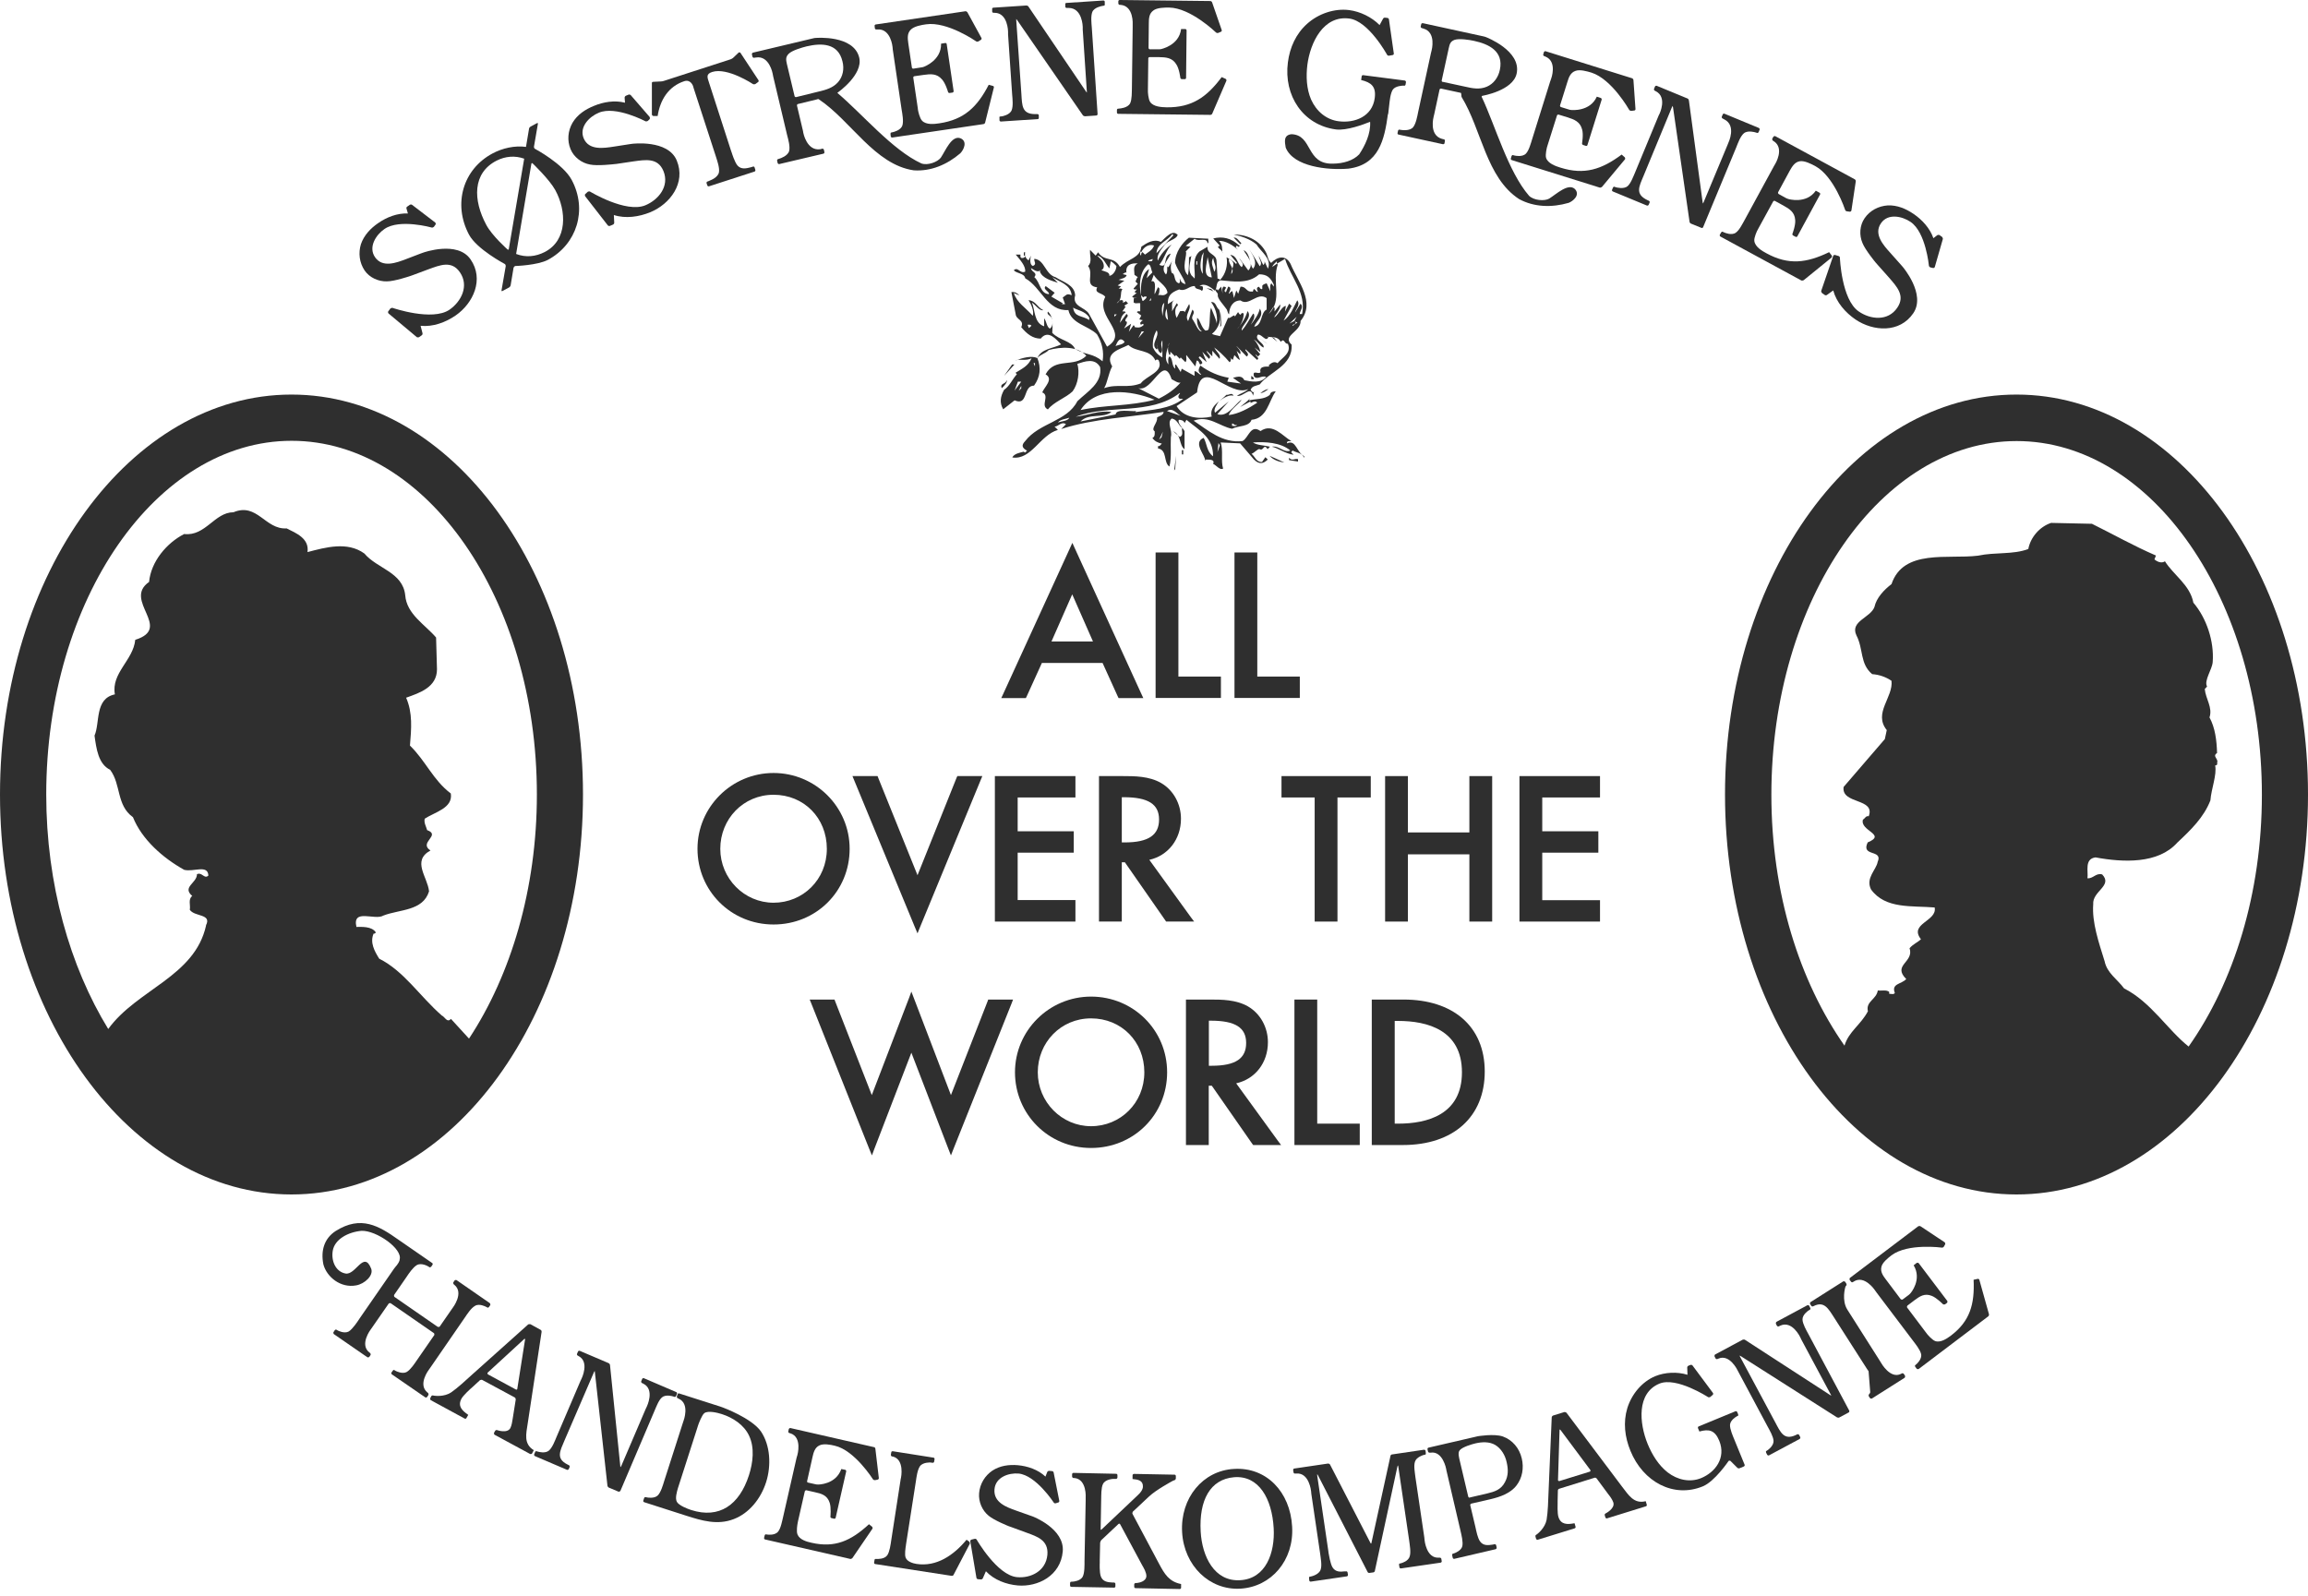 <?xml version="1.0" encoding="UTF-8"?>
<svg xmlns="http://www.w3.org/2000/svg" width="240" height="166" viewBox="0 0 240 166" fill="none">
  <path fill-rule="evenodd" clip-rule="evenodd" d="M122.43 24.493C122.284 24.893 121.538 24.986 121.139 25.425C120.792 25.918 120.206 26.518 120.406 27.104C120.659 26.464 121.298 25.772 121.831 25.425C121.232 26.065 121.139 26.811 120.553 27.543C121.538 27.996 120.846 26.611 121.738 26.371C121.538 26.957 120.553 27.849 121.245 28.542C121.445 28.302 121.338 27.956 121.392 27.703L121.498 27.796L121.991 26.957C121.698 27.357 121.698 27.996 121.844 28.382C122.284 28.489 121.991 29.275 122.59 29.461C122.79 29.368 122.643 29.115 122.683 28.968C122.79 29.315 122.936 29.461 123.283 29.554C123.083 28.822 122.497 28.222 122.191 27.33C122.191 26.251 122.936 25.252 123.629 24.72L125.653 24.826C125.6 24.973 125.76 25.226 125.56 25.319C125.56 24.626 124.575 25.172 124.228 24.826L123.296 25.572L123.789 25.665L123.296 26.158C123.536 26.398 122.75 27.929 123.536 28.622C123.642 27.983 123.642 27.343 123.642 26.744C123.789 26.744 123.842 26.637 123.882 26.598C123.789 27.33 123.482 27.983 123.882 28.622L124.228 28.968C124.322 28.076 123.882 26.944 124.721 26.158L125.56 25.665C125.507 26.504 126.506 26.358 126.506 27.197L126.612 28.982C126.759 28.982 126.812 29.021 126.852 29.128C127.491 28.489 127.691 27.503 127.544 26.757C127.891 26.957 128.237 27.104 128.53 27.45L128.623 27.343L127.931 26.504C128.676 26.598 128.623 27.397 129.116 27.783C129.462 27.437 128.969 27.144 128.876 26.851L129.808 28.129C130.501 27.397 129.609 26.598 129.316 26.012C130.048 26.358 129.902 27.49 130.301 27.943C130.887 27.25 130.101 26.318 129.902 25.918C130.301 26.518 130.647 27.104 130.994 27.69C131.34 27.343 130.901 26.944 130.901 26.611L131.353 27.543C131.5 27.503 131.5 27.343 131.5 27.197L131.846 27.943C132.286 26.904 131.1 26.171 130.661 25.425C129.968 24.839 129.129 24.586 128.29 24.387C129.729 24.387 131.06 25.026 131.7 26.358C131.846 26.704 131.846 27.05 132.179 27.343C132.872 26.651 133.711 26.504 134.203 27.45C134.949 29.275 136.827 31.446 135.242 33.377C135.295 34.509 133.271 34.908 134.31 35.841C134.456 38.065 131.993 38.651 130.994 39.983C130.647 40.129 130.155 40.129 130.048 40.569L130.301 40.822L130.394 40.715L130.301 41.155C130.048 40.023 129.262 41.355 128.623 41.155C129.023 40.902 129.462 40.809 129.808 40.462C127.837 41.395 124.881 37.013 124.481 40.809L122.35 42.234C123.096 43.472 124.668 43.619 126 43.326C125.707 42.234 126.945 41.701 127.531 41.062C127.824 41.115 128.077 40.769 128.277 41.155C127.837 41.008 127.185 41.395 126.745 41.741C126.492 42.141 126.159 42.58 126.346 42.926L127.771 41.741L126.586 43.073C127.611 43.419 128.304 42.181 129.103 41.541C128.956 41.941 127.971 42.527 127.771 43.166C128.756 43.06 129.848 42.474 130.727 41.888C130.528 41.541 130.035 41.981 130.035 41.888V41.741L128.956 42.327C129.302 42.034 129.702 41.741 130.035 41.395C129.995 41.448 129.888 41.541 129.888 41.648C130.488 41.448 131.473 41.594 132.059 41.048C132.112 40.755 132.365 40.702 132.658 40.702C131.913 41.741 131.766 43.512 130.141 43.659C129.888 44.405 128.81 44.245 128.117 44.591C126.785 44.338 125.707 43.153 124.122 43.752C125.6 44.738 127.132 46.123 129.209 45.87C129.848 45.523 130.035 44.085 131.074 44.831C132.352 43.939 133.391 45.377 134.283 45.87C134.137 45.91 133.884 45.816 133.83 46.016V46.11C134.776 45.67 134.816 47.055 135.615 47.441V47.641C135.415 47.055 134.776 47.095 134.43 46.855C134.337 46.909 134.283 46.962 134.283 47.055L134.523 47.295C133.684 47.202 132.845 46.562 132.259 46.456C132.991 46.309 133.537 47.148 134.177 46.855C133.191 46.016 131.566 45.923 130.288 46.016C130.687 46.309 131.473 46.309 132.059 46.456L131.819 46.709C131.38 46.07 131.42 46.949 130.98 46.709C130.794 46.656 130.488 47.055 130.141 47.202C130.488 47.441 130.634 48.094 131.233 48.041L131.58 47.548L131.833 47.788C131.393 48.227 130.94 48.334 130.394 47.788L128.956 46.11L126.932 46.016C127.225 46.855 126.932 47.894 127.185 48.733C126.839 48.933 126.492 48.387 126.146 48.241C126.386 47.748 125.653 47.801 125.547 47.801C125.4 47.748 125.347 47.854 125.307 47.908C125.4 47.415 123.975 46.03 125.161 45.537C125.507 46.083 125.454 46.962 126.146 47.455C126.146 45.484 124.814 44.844 123.376 43.659L123.176 44.005C123.123 43.712 122.777 43.659 122.577 43.659C122.43 44.059 123.016 44.498 123.176 44.844V46.722C122.577 46.283 122.883 45.244 121.991 44.844L122.683 45.444C123.123 45.244 122.83 44.804 122.936 44.511C122.537 44.258 122.444 43.619 121.844 43.526C121.298 43.965 121.951 44.711 121.751 45.457C121.698 46.496 121.844 47.588 121.605 48.52C120.965 48.121 121.405 46.789 120.419 46.642V46.389C120.619 46.443 120.672 46.243 120.819 46.136C120.379 46.043 120.086 45.897 119.833 45.55C120.126 45.404 120.073 45.111 120.073 44.858C119.62 44.565 120.419 43.965 120.313 43.432C120.553 43.233 120.952 43.233 121.005 42.833C117.596 43.379 113.707 43.526 110.351 44.618L110.844 44.125C110.404 43.779 110.058 44.365 109.659 44.365L110.005 44.711C108.127 45.257 107.248 47.868 105.264 47.575C105.464 47.175 106.049 47.082 106.449 46.975L106.596 47.069L106.795 46.869C106.249 46.576 106.209 46.283 106.596 45.883C108.074 43.952 110.937 43.859 112.029 41.728C113.108 40.689 114.639 39.85 114.4 38.185C113.854 37.199 112.815 37.586 112.029 37.839C112.282 38.678 112.122 39.903 111.536 40.702C110.804 41.395 109.605 41.781 108.966 42.58C108.127 42.181 109.219 41.155 108.38 40.809C108.58 40.263 109.605 39.423 108.726 38.931C109.712 37.106 111.683 38.291 112.961 36.999C112.029 35.961 110.298 36.067 109.059 36.4C108.673 36.8 108.167 36.853 107.874 37.239C108.274 38.278 108.167 39.21 107.528 40.103C106.342 40.103 106.942 42.274 105.503 41.634L104.318 42.567C103.919 41.874 104.025 41.235 104.411 40.542C104.997 40.143 105.25 39.464 105.743 38.917L105.597 38.771C106.289 38.331 106.928 38.078 107.275 37.239C106.782 37.586 105.836 37.292 105.597 37.492C106.289 37.239 107.221 36.946 107.874 37.239C108.274 36.254 109.499 36.254 110.338 35.814C109.845 35.321 109.006 34.229 108.22 35.215C107.381 35.215 106.782 34.722 106.196 34.029C106.542 33.244 105.65 33.284 105.61 32.644L105.171 30.38C105.517 30.327 105.77 30.473 106.01 30.726L105.424 30.473C105.717 31.459 106.662 32.005 107.395 32.844C107.541 32.351 107.248 31.659 106.955 31.219C107.701 31.272 107.847 31.952 108.487 32.258C108.087 32.365 107.701 31.712 107.301 31.472C107.648 32.218 107.501 33.59 108.58 33.936V33.097C108.833 33.443 108.833 33.989 109.166 34.176C109.565 33.936 109.459 33.297 109.312 32.99C109.166 32.791 108.82 32.697 108.966 32.404C109.552 32.951 109.459 33.736 109.419 34.615C110.165 35.401 111.443 35.455 111.789 36.294C113.028 36.986 113.574 36.693 114.653 37.572C114.813 36.587 114.613 35.654 114.067 34.762C113.175 33.87 111.403 33.683 111.097 32.245C108.873 32.391 108.287 29.874 106.609 28.942C106.516 28.396 105.677 28.449 105.424 28.102C105.863 27.703 106.063 28.502 106.609 28.249C106.662 27.65 106.063 27.01 105.623 26.478H106.116C106.116 26.571 106.063 26.771 106.209 26.824C106.409 26.877 106.609 26.771 106.609 26.584H106.462V26.238H106.609C106.516 26.584 106.662 26.877 106.955 27.077L107.208 26.584C107.208 26.584 106.955 27.477 107.408 27.663C107.847 27.463 107.501 27.224 107.554 26.917C108.633 27.01 108.686 28.542 109.778 28.835C110.524 29.328 111.75 29.621 111.803 30.713C111.457 31.898 112.842 31.938 113.241 32.644L115.119 36.054C117.543 34.575 113.84 32.99 114.932 30.873C114.639 30.433 113.747 30.527 114.093 29.887C112.708 29.688 113.8 28.555 113.148 27.663C113.601 27.224 113.294 26.584 113.348 25.985L113.934 26.584L114.187 26.238C114.879 27.277 115.811 26.584 116.464 27.77C117.303 26.877 118.542 26.877 118.688 25.652C119.274 25.252 119.967 24.813 120.712 25.159C121.205 24.72 121.951 23.774 122.484 24.466M122.031 24.466L121.884 24.36C121.445 25.052 120.3 25.306 120.26 26.331L122.031 24.453V24.466ZM126.173 24.813L126.852 25.559C126.266 25.705 127.251 25.998 127.105 26.345C127.105 25.852 127.105 25.399 126.759 25.052C127.398 25.013 128.237 25.505 128.73 25.985L128.53 25.745C128.477 25.639 128.583 25.599 128.623 25.545C128.969 25.945 128.876 25.252 129.116 25.306C128.823 25.106 128.676 24.666 128.277 24.706L128.969 25.399L128.876 25.545C128.037 24.746 127.105 24.56 126.159 24.799M118.661 26.225L118.568 26.131C118.608 26.278 118.462 26.478 118.661 26.571C118.661 26.478 118.661 26.278 118.808 26.225L119.061 26.478C119.314 26.278 119.847 26.025 120.007 25.532C119.421 25.332 118.914 25.732 118.675 26.225M125.094 28.489C124.694 27.996 124.841 27.157 124.987 26.571L125.187 26.225C125.041 26.771 125.041 28.102 125.081 28.489M114.08 26.571L114.426 26.917C114.773 27.21 114.972 27.903 114.52 28.102C114.919 28.249 115.412 28.302 115.359 28.689C115.745 28.635 116.091 28.102 116.091 27.663C115.891 27.463 115.705 27.264 115.505 27.17L115.359 27.916C115.012 27.517 114.666 26.624 114.08 26.584M125.573 26.731C125.52 27.37 124.974 28.808 126.013 28.848L125.573 26.731ZM126.266 28.262C126.213 27.916 125.813 27.317 126.173 26.824C126.173 27.317 126.612 27.756 126.266 28.262ZM119.407 27.17H119.74C119.74 27.17 119.9 27.077 119.847 26.93C119.7 27.024 119.407 27.024 119.407 27.17ZM127.797 26.93C127.704 27.517 128.49 27.916 128.037 28.502C127.997 27.916 128.69 27.317 127.797 26.93ZM133.617 26.93L132.778 27.423V27.17C132.579 27.37 132.379 27.517 132.286 27.77L132.778 27.423L132.872 27.517C132.232 29.341 133.418 31.179 131.926 32.658L132.419 31.912C132.619 32.005 132.525 32.258 132.525 32.404L133.111 31.672C133.258 32.111 132.419 32.951 132.525 33.004C132.965 32.711 133.311 31.819 133.711 31.819L133.617 32.418L134.057 31.579L134.31 31.819L133.471 33.35C134.203 32.857 134.55 31.872 134.896 31.233C135.242 31.672 134.749 32.125 134.656 32.511L135.242 31.579C135.588 31.925 135.202 32.271 135.149 32.658H135.402C135.855 30.433 134.217 28.862 133.631 26.93M124.401 27.17H124.495V27.517H124.401V27.17ZM117.157 28.356C116.957 28.262 116.864 28.502 116.717 28.502L117.157 28.609C117.063 28.955 116.611 28.955 116.318 29.102L116.917 29.195L116.224 29.688L116.571 29.781L116.318 30.02C116.464 30.02 116.611 29.967 116.717 30.114C116.424 30.314 116.77 31.153 116.118 31.552C116.264 31.352 116.571 31.059 116.81 31.299L116.717 31.446C116.81 31.446 117.01 31.446 117.063 31.299L117.303 31.552L116.904 31.792L117.05 31.898L116.704 32.391C116.797 32.391 116.997 32.338 117.05 32.484C116.597 32.777 116.557 33.177 116.451 33.577L117.143 32.644C117.529 32.937 116.89 33.084 117.05 33.43H117.143C117.29 33.63 116.997 33.923 116.89 34.163L117.623 33.67L117.383 34.509L117.876 33.816C117.876 33.816 118.022 33.91 117.982 34.016C118.222 34.056 118.528 34.163 118.914 33.816C118.914 33.43 118.568 34.056 118.568 33.563C118.661 33.47 118.768 33.27 118.914 33.324L118.475 33.217L118.675 32.817L118.222 32.471C118.275 32.325 118.462 32.378 118.568 32.378V31.539C118.315 31.485 118.022 31.632 117.876 31.432C117.929 31.286 117.769 30.793 118.222 30.939C118.075 30.899 117.836 31.046 117.729 30.846L118.222 30.447C118.075 30.5 118.022 30.393 117.982 30.353L118.222 30.1C118.075 30.1 117.929 30.154 117.876 30.007L118.315 29.514L118.075 29.275C118.169 29.128 118.169 28.928 118.315 28.822L117.969 28.582C117.969 28.129 117.769 27.65 118.315 27.397C117.623 27.343 117.037 27.543 117.13 28.329M119.394 27.49C118.302 28.382 118.448 30.26 118.795 31.286H118.888C119.034 31.139 119.234 31.046 119.234 30.846C119.141 30.846 118.941 30.793 118.888 30.939L118.648 30.7C118.595 29.661 118.701 28.476 119.487 27.983L119.234 28.928L119.833 28.329C119.687 28.076 119.687 27.49 119.394 27.49ZM107.208 27.889C107.261 28.329 107.941 28.329 107.554 28.822C108.194 29.368 108.14 30.553 109.086 30.593C109.086 30.247 108.393 30.1 108.74 29.754L109.672 30.447L109.326 30.846L110.511 31.539C110.458 31.685 110.271 31.632 110.165 31.632H110.751L110.511 30.939C110.95 30.646 110.91 30.5 111.443 30.7C111.297 29.568 110.258 29.368 109.419 28.822L110.005 29.408C109.419 29.208 108.38 28.968 108.127 28.222L108.234 28.076C107.887 28.422 107.488 28.023 107.195 27.876M119.98 28.569L119.727 29.261C120.366 29.061 119.98 30.487 120.073 30.593L120.419 29.861L120.566 30.007C120.566 30.26 120.566 30.553 120.419 30.7C120.712 30.593 121.005 30.899 121.405 30.447C121.312 29.661 120.313 29.261 119.98 28.569ZM130.887 28.569C129.755 29.554 128.224 29.261 126.945 29.155C126.399 29.261 126.599 29.847 126.359 30.247C125.92 29.901 125.267 29.355 124.734 29.754C124.828 29.754 125.027 29.701 125.081 29.847C125.081 29.994 125.134 30.14 124.974 30.247C124.734 29.994 124.282 30.14 124.242 29.754C123.656 29.701 123.309 30.353 122.617 30.1C121.685 30.447 121.432 30.793 121.432 31.632L122.124 31.192C121.725 31.432 121.938 31.925 121.871 32.378L122.364 31.539C122.364 31.539 122.51 31.632 122.47 31.779C122.071 32.072 122.217 32.817 122.364 33.057L122.71 32.365C122.857 32.365 123.11 32.271 123.203 32.458L123.656 31.619C123.949 32.205 123.11 32.751 123.549 33.39L123.989 32.205C124.388 32.551 123.842 32.804 123.989 33.19C124.335 33.63 124.588 34.522 124.974 34.469C124.535 34.123 124.428 33.483 124.495 33.044C124.828 33.337 124.881 33.989 125.334 34.376C125.427 34.376 125.627 34.376 125.68 34.229C125.88 33.443 125.733 32.511 125.933 32.005C126.133 32.551 126.479 33.244 126.519 33.643C126.665 32.751 126.319 31.912 125.933 31.419C126.479 31.366 126.426 31.965 126.772 32.205C127.118 33.15 126.719 34.176 126.026 34.722C126.279 34.868 126.572 34.868 126.865 34.962L127.704 33.044C127.864 33.244 128.45 32.498 128.397 32.951L128.743 32.458C129.129 33.097 128.943 32.365 129.329 32.604C129.329 33.19 129.036 33.843 128.636 34.229C129.129 33.683 129.529 33.044 129.729 32.351C130.315 33.044 128.983 33.923 129.129 34.376C129.622 33.843 129.915 33.19 130.315 32.604L130.408 32.697C130.514 33.137 130.208 33.443 130.062 33.776C130.408 33.337 130.861 32.737 131.007 32.098C131.5 32.897 130.608 33.39 130.421 33.976C131.3 33.83 131.06 32.498 131.713 32.191V31.006C130.767 30.314 129.888 31.898 128.996 31.246C128.21 31.246 127.811 31.938 127.811 32.684C127.664 32.591 127.664 32.391 127.571 32.191C127.278 31.752 126.532 31.006 126.639 30.66C126.679 30.407 126.199 30.26 126.532 30.06L126.639 30.207L126.985 29.807L127.132 30.54C127.132 30.3 127.025 30.007 127.225 29.807C127.864 29.861 127.025 30.207 127.478 30.393L127.718 29.807C128.264 29.901 127.624 30.593 127.811 30.54C127.957 30.447 128.011 30.247 128.157 30.3L128.317 30.993L128.557 30.207L128.756 30.553L128.996 29.821C129.595 29.767 129.595 30.407 130.181 30.314C130.381 30.407 130.235 30.114 130.434 30.06L130.674 30.314C131.074 30.513 130.381 29.967 130.914 29.821C131.007 29.914 131.06 30.114 131.26 30.06V29.714C131.353 29.568 131.553 29.514 131.713 29.461L132.099 30.3C132.099 30.047 132.006 29.661 132.206 29.461L132.459 29.807V29.608C132.112 28.875 131.766 28.529 130.927 28.529M126.199 30.314L125.454 29.967L125.946 30.06L126.199 30.314ZM119.687 31.246C119.54 31.246 119.487 31.299 119.447 31.392L119.687 30.993V31.233V31.246ZM120.872 32.924C120.925 32.777 120.619 31.845 121.072 31.499L120.872 32.924ZM111.59 31.992C111.736 33.031 112.522 32.791 113.268 33.284V33.031C112.868 32.338 111.936 32.245 111.59 31.992ZM121.458 33.284C121.059 33.031 121.165 32.431 121.312 32.098L121.458 33.284ZM126.879 33.976L126.985 32.444V33.883L126.879 33.989V33.976ZM115.878 32.937V32.697H116.131L115.878 32.937ZM134.922 33.537C134.776 33.683 134.576 33.683 134.483 33.883C134.137 33.736 135.082 33.736 134.576 33.39L134.083 33.643L134.829 32.951L134.576 33.403L134.922 33.55V33.537ZM107.248 33.883L106.995 34.123L106.849 33.776C106.995 33.776 107.142 33.723 107.248 33.87M120.273 34.362C119.98 34.855 119.833 35.455 119.887 36.134C120.126 36.627 120.379 36.88 120.872 37.173V35.401C120.526 35.894 121.072 36.294 120.726 36.733C120.379 36.587 120.326 36.041 120.379 35.654C120.326 35.894 120.473 36.2 120.286 36.347C119.554 35.801 120.632 35.015 120.286 34.376M118.954 34.469H118.715L118.368 35.161L118.968 34.469H118.954ZM130.794 34.815C130.394 35.348 131.54 35.694 131.393 36.147C130.994 36.001 130.754 35.455 130.354 35.308C130.554 35.401 131.047 36.2 131.047 36.6L130.461 36.147L131.047 36.84L130.807 37.079L130.568 36.84C130.568 37.079 131.06 37.239 130.714 37.426L129.529 36.334C129.329 36.44 130.075 36.786 129.635 37.079L128.597 36.001C128.503 36.001 129.196 36.547 128.943 36.84L128.597 36.493L128.943 37.426C128.69 37.372 128.543 37.079 128.357 36.933L128.197 37.426L127.851 37.173L127.997 37.319C127.997 37.412 127.997 37.612 127.851 37.665C127.411 37.119 126.519 36.28 126.226 36.134L126.319 36.227C126.466 36.573 127.012 36.92 126.812 37.319L126.066 36.48V37.066L125.48 36.48C125.48 36.786 126.066 37.026 125.72 37.319L125.027 36.587L125.48 37.665L124.788 37.066L124.641 37.159C124.734 37.359 124.987 37.506 125.027 37.759C124.641 38.198 124.788 37.466 124.441 37.506L124.295 38.105L123.363 36.92C123.309 37.159 123.456 37.466 123.269 37.665L122.777 37.173L122.683 37.319L122.284 36.92L122.191 37.066L121.698 36.573C121.698 36.72 121.751 36.866 121.605 36.92C121.405 36.573 121.405 35.987 121.605 35.641C121.405 36.334 120.952 37.226 121.498 37.905C121.498 37.612 121.405 37.266 121.605 37.066C122.004 37.319 121.804 37.998 122.191 38.345C122.244 38.198 122.097 37.959 122.284 37.905L122.777 38.691L122.883 38.345L124.215 39.091V38.598C124.508 38.598 124.801 39.091 124.908 38.944L124.814 38.851C124.521 38.558 124.668 38.358 124.814 38.012C125.76 38.704 126.732 39.104 127.771 39.29L127.624 39.69L129.049 39.89L128.21 39.29C128.756 39.144 129.156 39.051 129.396 39.543C130.128 39.69 131.127 39.89 131.66 39.197C131.167 38.997 130.674 39.597 130.381 39.104C130.235 38.411 130.874 38.997 131.074 38.704C130.887 37.972 131.873 38.158 132.006 38.118L131.913 38.012C132.152 37.772 132.499 37.519 132.845 37.772C133.338 37.173 134.323 36.733 133.924 35.748C133.537 35.801 133.577 35.108 133.178 35.548C132.792 34.802 131.846 35.202 131.753 34.948L131.899 35.042C131.646 35.641 131.247 34.749 130.807 34.802M131.753 35.748L130.807 35.055L131.646 35.654L131.753 35.761V35.748ZM132.832 35.548L132.232 35.055L132.485 35.148L132.832 35.548ZM115.998 35.987C116.344 35.841 116.797 35.841 116.943 35.548C116.451 34.948 116.198 35.548 115.998 35.987ZM117.33 35.881C116.491 36.32 114.813 36.666 115.652 38.105C115.252 38.837 115.159 39.823 114.813 40.369C116.238 39.876 117.183 40.422 118.622 39.876C119.168 39.091 121.032 38.691 120.499 37.506C120.446 37.359 120.206 37.359 120.153 37.506C119.607 36.28 118.129 36.666 117.343 35.881M107.621 37.759H107.474L107.621 38.105V37.759ZM105.503 37.905H105.25L104.411 39.091L105.49 37.905H105.503ZM121.831 39.437C120.939 36.773 119.86 40.822 118.368 40.369L120.499 41.461C121.392 41.022 122.177 40.476 122.763 39.783C122.524 39.876 122.124 39.583 121.831 39.437ZM130.368 39.437H130.115V39.091C130.221 39.184 130.408 39.237 130.368 39.437ZM104.172 40.369C103.919 39.823 104.664 39.97 104.664 39.53C104.811 39.677 104.465 40.116 104.172 40.369ZM105.503 40.622L105.85 39.69H106.196L105.503 40.622ZM105.943 40.622L106.196 40.129V40.383L105.943 40.636V40.622ZM131.899 40.476C131.7 40.582 131.407 40.875 131.06 40.875C131.313 40.729 131.553 40.476 131.899 40.476ZM112.362 42.647C114.826 42.101 117.596 42.247 120.06 41.568C117.636 40.582 113.987 40.129 112.362 42.647ZM122.67 40.875C119.567 43.246 115.265 42.007 111.869 43.339C113.108 43.193 114.333 42.647 115.572 42.846C114.733 43.539 113.201 42.94 112.362 43.832L116.011 43.099C116.064 42.5 117.543 42.806 118.142 42.753L118.049 42.86C119.78 42.607 121.645 42.567 123.03 41.475H122.683C122.284 41.222 122.83 40.875 122.683 40.875M121.352 42.753L122.777 43.246C122.337 42.993 121.938 42.354 121.352 42.753ZM111.19 43.446C111.044 43.792 110.404 43.792 110.005 43.939C110.298 43.592 110.791 43.592 111.19 43.446ZM128.117 44.045V44.285C128.264 44.285 128.61 44.391 128.61 44.192C128.37 44.285 128.317 44.045 128.117 44.045ZM120.526 45.723L120.925 44.898L120.779 45.484L120.526 45.723ZM126.599 47.015L126.705 46.07L126.852 46.323L126.599 47.015ZM122.897 47.255H123.043V46.816H122.897V47.255ZM122.204 48.787L122.297 47.401L122.097 48.933L122.191 48.787H122.204ZM133.551 48.094C132.951 48.041 132.365 47.801 132.019 47.401L133.551 48.094ZM134.976 47.748V48.001L134.044 47.854V47.601C134.39 48.001 134.59 47.654 134.976 47.748Z" fill="#2F2F2F"></path>
  <path fill-rule="evenodd" clip-rule="evenodd" d="M179.377 82.63C179.377 59.655 192.948 41.035 209.688 41.035C226.429 41.035 240 59.655 240 82.63C240 105.605 226.429 124.224 209.688 124.224C192.948 124.224 179.377 105.605 179.377 82.63ZM194.226 105.125C194.027 104.14 195.119 103.94 195.265 103.008C195.665 103.061 196.157 102.914 196.45 103.154V103.354C196.65 103.354 196.943 103.46 197.036 103.261C196.65 102.275 197.729 102.368 198.222 101.822C196.743 100.344 199.061 100.091 198.568 98.612C198.967 98.159 199.407 98.013 199.753 97.68C198.461 96.042 201.471 95.815 201.178 94.377C198.808 94.177 196.051 94.563 194.559 92.499C193.973 91.314 195.105 90.475 195.252 89.635C195.838 88.304 193.481 89.143 194.213 87.611C196.237 86.772 193.374 86.426 193.72 85.24C193.92 85.147 194.027 84.801 194.32 84.894C195.052 82.976 191.456 83.669 191.709 81.844L195.998 76.863L196.197 75.93C194.772 74.159 196.89 72.521 196.69 70.803C196.104 70.403 195.412 70.163 194.679 70.11C193.387 69.031 193.787 67.5 193.041 66.075C192.348 64.596 194.519 64.25 194.919 63.118C195.119 62.185 195.904 61.346 196.69 60.747C197.929 57.058 202.563 58.176 205.68 57.79C207.504 57.404 209.329 57.697 210.914 57.098C211.153 55.859 212.099 54.78 213.284 54.381L217.532 54.474C219.743 55.566 221.821 56.751 224.191 57.777L224.032 58.176C224.325 58.429 224.777 58.616 225.124 58.376C226.016 59.801 227.734 60.84 228.08 62.678C229.465 64.303 230.251 66.714 230.091 68.845C230.038 69.631 229.159 70.776 229.505 71.402L229.265 71.655C229.359 72.694 230.104 73.573 229.758 74.612C230.344 75.691 230.504 76.983 230.544 78.314C229.998 78.661 230.744 78.914 230.544 79.353C230.637 79.5 230.437 79.646 230.344 79.593C230.544 80.579 229.945 82.017 229.851 83.242C229.159 85.014 227.827 86.306 226.402 87.638C224.418 89.862 220.782 89.702 217.905 89.169C216.72 89.316 217.173 90.648 217.066 91.34C217.666 91.394 217.945 90.754 218.598 90.941C219.73 92.126 217.559 92.672 217.666 94.044C217.519 95.922 218.252 98.04 218.851 99.971C219.104 101.209 220.183 101.849 220.875 102.794C223.685 104.22 225.363 107.07 227.587 108.841C232.289 102.168 235.205 92.912 235.205 82.656C235.205 62.372 223.765 45.87 209.702 45.87C195.638 45.87 184.198 62.372 184.198 82.656C184.198 92.885 187.115 102.062 191.802 108.748C192.242 107.27 193.494 106.59 194.24 105.165" fill="#2F2F2F"></path>
  <path fill-rule="evenodd" clip-rule="evenodd" d="M0 82.63C0 59.655 13.571 41.035 30.311 41.035C47.052 41.035 60.623 59.655 60.623 82.63C60.623 105.605 47.052 124.224 30.311 124.224C13.571 124.224 0 105.591 0 82.63ZM21.415 96.242C22.054 95.016 20.23 95.362 19.737 94.617C19.83 94.124 19.537 93.538 19.99 93.178C18.898 92.246 20.483 91.846 20.483 90.914C21.029 90.674 21.229 91.46 21.668 91.061C21.615 89.875 20.137 90.714 19.151 90.461C16.927 89.223 14.756 87.305 13.824 84.987C12.093 83.749 12.599 81.578 11.453 80.059C10.215 79.46 10.015 77.835 9.829 76.503C10.415 75.171 9.829 72.654 11.946 72.215C11.546 69.99 13.864 68.658 14.064 66.541C18.019 65.302 12.732 62.452 15.502 60.521C15.702 58.403 17.326 56.472 19.151 55.539C21.375 55.792 22.307 53.275 24.278 53.275C26.742 52.236 27.581 55.1 29.805 54.953C30.791 55.446 32.176 55.992 31.976 57.417C33.854 56.925 36.118 56.285 37.889 57.564C39.221 59.149 41.885 59.495 42.138 61.906C42.284 63.877 44.215 64.969 45.347 66.301L45.44 69.604C45.44 71.482 43.616 72.068 42.231 72.561C42.923 74.146 42.777 75.771 42.63 77.542C44.255 79.114 45.041 81.138 46.879 82.523C47.118 84.055 45.201 84.454 44.162 85.147C44.069 85.587 44.308 85.933 44.415 86.332C45.907 86.879 43.483 87.611 44.761 88.45C42.79 89.529 44.468 91.207 44.615 92.699C43.975 94.763 41.552 94.563 39.873 95.216C38.981 95.762 36.611 94.43 37.063 96.401C37.556 96.401 38.688 96.308 39.088 96.987C38.995 97.041 38.941 97.134 38.848 97.094C38.449 98.026 38.941 98.919 39.434 99.704C42.004 100.983 43.682 103.647 45.946 105.618C46.239 105.725 46.492 106.417 46.892 105.964L48.77 108.015C53.125 101.409 55.828 92.446 55.828 82.63C55.828 62.345 44.388 45.843 30.325 45.843C16.261 45.843 4.808 62.345 4.808 82.63C4.808 91.953 7.272 100.517 11.254 107.016C14.263 102.874 20.243 101.582 21.428 96.255" fill="#2F2F2F"></path>
  <path fill-rule="evenodd" clip-rule="evenodd" d="M45.267 23.149C45.267 23.149 45.347 23.282 45.294 23.349L45.121 23.588C45.121 23.588 44.987 23.695 44.908 23.668C44.908 23.668 41.551 22.723 39.98 23.815C39.101 24.414 38.275 25.693 38.995 26.745C39.78 27.89 41.245 27.318 42.231 26.945L43.762 26.359C43.829 26.332 43.949 26.292 44.029 26.265C44.029 26.265 47.571 25 48.929 26.971C50.368 29.049 49.209 31.54 47.385 32.805C46.346 33.524 45.014 34.017 43.736 33.884L43.935 34.656C43.949 34.736 43.922 34.829 43.855 34.869L43.576 35.069C43.576 35.069 43.416 35.109 43.349 35.069L40.393 32.592C40.393 32.592 40.313 32.459 40.366 32.392L40.593 32.086C40.593 32.086 40.739 31.992 40.819 32.019C40.819 32.019 44.947 33.444 46.745 32.206C47.971 31.353 48.796 29.728 47.824 28.317C46.959 27.051 45.733 27.584 44.575 27.997L42.897 28.623C42.83 28.649 42.71 28.689 42.63 28.716C42.63 28.716 41.019 29.262 40.233 29.262C39.354 29.289 38.422 28.876 37.916 28.13C37.37 27.318 37.25 26.319 37.529 25.4C37.849 24.467 38.528 23.748 39.327 23.202C40.206 22.59 41.312 22.15 42.417 22.203L42.271 21.697C42.244 21.617 42.271 21.524 42.35 21.484L42.617 21.297C42.684 21.258 42.79 21.258 42.843 21.297" fill="#2F2F2F"></path>
  <path fill-rule="evenodd" clip-rule="evenodd" d="M52.911 25.892C52.911 25.972 52.844 25.986 52.778 25.946C52.778 25.946 51.166 24.52 50.567 23.388C49.182 20.805 49.115 17.994 51.646 16.702C52.551 16.25 53.537 16.156 54.509 16.503L52.911 25.879V25.892ZM53.43 27.81C53.444 27.73 53.523 27.677 53.59 27.664C53.59 27.664 55.881 27.597 56.973 27.024C59.983 25.413 61.115 21.83 59.45 18.713C58.558 17.035 55.628 15.477 55.628 15.477C55.561 15.437 55.521 15.344 55.521 15.277L55.934 12.88C55.947 12.8 55.907 12.773 55.828 12.813L55.162 13.173C55.095 13.213 55.028 13.293 55.015 13.373L54.696 15.277C53.51 15.117 52.245 15.41 51.219 15.957C48.143 17.595 47.078 21.217 48.769 24.401C49.581 25.919 52.485 27.451 52.485 27.451C52.551 27.491 52.591 27.584 52.591 27.664L52.152 30.194C52.138 30.274 52.178 30.301 52.258 30.261L52.951 29.888C53.017 29.848 53.084 29.755 53.097 29.688L53.404 27.837L53.43 27.81ZM55.255 17.035C55.268 16.955 55.335 16.942 55.388 16.995C55.388 16.995 57.119 18.647 57.732 19.752C58.931 21.937 59.024 24.987 56.64 26.212C55.694 26.692 54.682 26.798 53.67 26.412" fill="#2F2F2F"></path>
  <path fill-rule="evenodd" clip-rule="evenodd" d="M67.561 12.173C67.561 12.173 67.601 12.32 67.561 12.386L67.348 12.586C67.348 12.586 67.188 12.653 67.122 12.613C67.122 12.613 64.032 10.975 62.274 11.72C61.288 12.12 60.21 13.199 60.689 14.371C61.222 15.663 62.767 15.41 63.819 15.25L65.444 14.997C65.523 14.983 65.643 14.97 65.723 14.957C65.723 14.957 69.452 14.477 70.371 16.688C71.343 19.032 69.679 21.217 67.628 22.069C66.456 22.549 65.057 22.762 63.832 22.362L63.872 23.161C63.872 23.241 63.819 23.321 63.739 23.361L63.419 23.494C63.353 23.521 63.246 23.494 63.206 23.441L60.836 20.391C60.836 20.391 60.796 20.244 60.849 20.191L61.129 19.938C61.129 19.938 61.288 19.872 61.355 19.925C61.355 19.925 65.084 22.189 67.108 21.35C68.48 20.777 69.639 19.365 68.986 17.78C68.4 16.369 67.095 16.622 65.883 16.782L64.099 17.048C64.019 17.048 63.899 17.075 63.819 17.075C63.819 17.075 62.127 17.274 61.368 17.114C60.503 16.968 59.677 16.355 59.331 15.516C58.958 14.611 59.051 13.612 59.531 12.773C60.036 11.92 60.862 11.374 61.755 11.014C62.74 10.602 63.912 10.402 64.991 10.682L64.951 10.162C64.951 10.082 65.004 10.002 65.071 9.962L65.364 9.842C65.43 9.816 65.537 9.842 65.59 9.896" fill="#2F2F2F"></path>
  <path fill-rule="evenodd" clip-rule="evenodd" d="M78.868 8.336C78.908 8.403 78.894 8.496 78.828 8.536L78.535 8.749C78.535 8.749 78.375 8.789 78.308 8.749C78.308 8.749 75.645 6.978 74.06 7.484C73.381 7.697 73.554 8.056 73.74 8.629L76.004 15.635C76.031 15.715 76.071 15.835 76.097 15.901C76.097 15.901 76.391 16.86 76.683 17.206C77.083 17.659 77.616 17.513 78.095 17.393L78.295 17.326C78.375 17.3 78.455 17.34 78.468 17.419L78.548 17.672C78.561 17.752 78.535 17.819 78.455 17.846L73.727 19.377C73.66 19.391 73.567 19.364 73.554 19.284L73.474 19.058C73.461 18.978 73.487 18.898 73.567 18.871H73.607C73.674 18.831 73.793 18.778 73.873 18.751C73.873 18.751 74.699 18.445 74.766 17.886C74.832 17.419 74.579 16.713 74.446 16.287L72.142 9.202C72.115 9.135 72.089 9.002 72.062 8.935C72.062 8.935 71.823 8.229 71.157 8.443C69.519 8.975 68.639 10.387 68.386 12.065H67.934C67.854 12.039 67.787 11.972 67.787 11.905V8.656C67.774 8.576 67.827 8.509 67.92 8.509L68.746 8.469C68.826 8.469 68.946 8.443 69.026 8.416L75.978 6.165C76.058 6.138 76.164 6.072 76.217 6.032L76.817 5.459C76.817 5.459 76.95 5.419 76.99 5.486" fill="#2F2F2F"></path>
  <path fill-rule="evenodd" clip-rule="evenodd" d="M85.007 10.323L82.983 10.816C82.903 10.829 82.863 10.909 82.876 10.989L83.476 13.52C83.489 13.586 83.529 13.72 83.529 13.8C83.529 13.8 83.889 15.731 85.3 15.518L85.5 15.464C85.58 15.451 85.647 15.491 85.673 15.571L85.727 15.811C85.74 15.891 85.7 15.97 85.62 15.984L81.039 17.063C80.972 17.076 80.892 17.036 80.865 16.956L80.812 16.73C80.799 16.65 80.826 16.583 80.879 16.556C80.932 16.543 81.039 16.503 81.118 16.477C81.118 16.477 81.931 16.224 82.064 15.691C82.171 15.225 81.971 14.505 81.851 14.053L80.399 7.939C80.386 7.859 80.359 7.739 80.346 7.66C80.346 7.66 80 5.742 78.601 5.981L78.415 6.008C78.335 6.021 78.269 5.968 78.242 5.888L78.189 5.648C78.175 5.569 78.228 5.502 78.295 5.475L84.568 3.984C84.648 3.957 84.768 3.944 84.847 3.944C84.847 3.944 88.776 3.611 89.349 5.995C89.762 7.766 87.138 9.604 87.138 9.604C87.072 9.644 87.072 9.724 87.098 9.684C89.615 11.802 92.798 15.611 95.808 16.996C96.461 17.236 97.499 16.849 97.832 16.397C98.325 15.664 98.951 14.066 99.857 14.372C100.656 14.692 100.203 15.598 99.857 15.944C98.472 17.129 96.794 17.835 95.022 17.715C90.974 17.129 88.483 12.561 85.18 10.35C85.127 10.297 85.074 10.297 84.994 10.31M85.127 9.524C85.86 9.351 86.605 9.151 87.138 8.552C87.657 7.966 87.804 7.153 87.604 6.381C87.151 4.463 85.407 4.463 83.875 4.823C83.396 4.943 82.37 5.236 82.011 5.595C81.678 5.928 81.731 6.221 81.824 6.647L82.623 9.99C82.637 10.07 82.717 10.11 82.796 10.097" fill="#2F2F2F"></path>
  <path fill-rule="evenodd" clip-rule="evenodd" d="M102.054 3.942C102.094 4.009 102.068 4.102 102.001 4.142L101.748 4.302C101.682 4.342 101.575 4.342 101.508 4.302C101.508 4.302 98.499 2.198 96.288 2.531C95.822 2.597 95.036 2.73 94.69 3.103C94.317 3.489 94.383 3.996 94.45 4.502L94.823 7.019C94.836 7.099 94.903 7.152 94.983 7.139L95.822 7.006C95.902 7.006 96.021 6.966 96.088 6.939C96.088 6.939 97.899 6.286 97.859 4.542L98.285 4.475C98.365 4.462 98.445 4.515 98.445 4.595L99.164 9.47C99.164 9.55 99.124 9.616 99.045 9.629L98.752 9.669C98.672 9.683 98.592 9.629 98.579 9.55C98.579 9.55 98.325 8.657 97.953 8.258C97.42 7.632 96.767 7.685 96.035 7.791L95.089 7.925C95.009 7.938 94.956 8.005 94.969 8.084L95.436 11.241C95.436 11.321 95.462 11.441 95.475 11.521C95.475 11.521 95.622 12.293 95.888 12.56C96.314 12.999 97.14 12.906 97.673 12.826C100.256 12.44 101.615 11.134 102.814 8.817L103.253 8.937C103.333 8.963 103.373 9.03 103.346 9.11L102.441 12.746C102.427 12.826 102.347 12.893 102.267 12.906L92.785 14.304C92.705 14.304 92.639 14.264 92.625 14.184L92.599 13.945C92.599 13.865 92.612 13.798 92.665 13.785C92.705 13.785 92.812 13.745 92.892 13.732C92.892 13.732 93.677 13.559 93.837 13.039C93.971 12.613 93.837 11.854 93.757 11.401L92.838 5.168C92.838 5.101 92.812 4.968 92.812 4.888C92.812 4.888 92.639 2.957 91.24 3.063H91.134C91.054 3.077 90.987 3.023 90.974 2.943L90.947 2.704C90.934 2.624 90.987 2.557 91.067 2.544L100.376 1.172C100.456 1.159 100.549 1.212 100.589 1.265" fill="#2F2F2F"></path>
  <path fill-rule="evenodd" clip-rule="evenodd" d="M106.209 9.775C106.289 10.974 106.249 11.88 107.674 11.867H107.874C107.954 11.867 108.021 11.92 108.021 12V12.239C108.047 12.319 107.981 12.386 107.901 12.386L104.079 12.639C104.012 12.639 103.932 12.586 103.932 12.506V12.266C103.905 12.2 103.932 12.12 103.985 12.12C104.039 12.12 104.132 12.106 104.212 12.093C104.212 12.093 104.998 11.96 105.197 11.467C105.37 11.041 105.291 10.295 105.251 9.842L104.824 3.569C104.824 3.489 104.824 3.369 104.824 3.289C104.824 3.289 104.811 1.345 103.426 1.331H103.32C103.24 1.331 103.173 1.278 103.173 1.198V0.958C103.146 0.878 103.213 0.812 103.28 0.799L106.729 0.572C106.809 0.572 106.902 0.612 106.942 0.679L112.922 9.509L113.015 9.629C113.015 9.629 113.028 9.562 113.015 9.496L112.589 3.076C112.589 2.996 112.589 2.863 112.589 2.796C112.589 2.796 112.562 0.825 111.124 0.825H110.924C110.844 0.825 110.777 0.772 110.777 0.692V0.452C110.751 0.372 110.817 0.306 110.884 0.306L114.733 0.053C114.813 0.053 114.879 0.106 114.879 0.186V0.426C114.906 0.492 114.866 0.572 114.813 0.585C114.759 0.585 114.653 0.612 114.586 0.625C114.586 0.625 113.787 0.759 113.588 1.238C113.414 1.664 113.494 2.41 113.534 2.89L114.134 11.867C114.134 11.933 114.08 12.013 114 12.013L112.828 12.093C112.749 12.093 112.655 12.053 112.602 11.986L105.77 2.091L105.677 1.971C105.677 1.971 105.677 2.037 105.677 2.117" fill="#2F2F2F"></path>
  <path fill-rule="evenodd" clip-rule="evenodd" d="M127.038 3.117C127.065 3.183 127.039 3.276 126.959 3.303L126.679 3.423C126.599 3.45 126.492 3.423 126.439 3.37C126.439 3.37 123.802 0.812 121.565 0.786C121.099 0.786 120.3 0.786 119.913 1.105C119.487 1.425 119.461 1.931 119.461 2.437L119.434 4.981C119.434 5.061 119.501 5.128 119.567 5.128H120.42C120.499 5.128 120.633 5.128 120.699 5.114C120.699 5.114 122.604 4.755 122.817 3.023H123.256C123.336 3.023 123.389 3.09 123.389 3.17L123.336 8.098C123.336 8.178 123.27 8.244 123.19 8.231H122.897C122.817 8.231 122.75 8.164 122.737 8.085C122.737 8.085 122.63 7.152 122.324 6.699C121.898 5.993 121.245 5.954 120.513 5.94H119.554C119.474 5.94 119.407 5.993 119.407 6.06L119.367 9.257C119.367 9.336 119.367 9.456 119.367 9.536C119.367 9.536 119.394 10.322 119.607 10.615C119.953 11.108 120.779 11.148 121.325 11.161C123.935 11.188 125.48 10.109 127.038 8.018L127.451 8.204C127.518 8.244 127.545 8.324 127.531 8.391L126.053 11.827C126.026 11.894 125.933 11.947 125.853 11.947L116.278 11.84C116.198 11.84 116.145 11.774 116.145 11.694V11.454C116.145 11.374 116.184 11.308 116.238 11.308C116.291 11.308 116.384 11.294 116.464 11.281C116.464 11.281 117.263 11.228 117.516 10.748C117.716 10.349 117.689 9.576 117.703 9.137L117.783 2.837C117.783 2.757 117.783 2.637 117.783 2.557C117.783 2.557 117.916 0.626 116.531 0.506H116.424C116.344 0.493 116.291 0.413 116.291 0.346V0.133C116.291 0.053 116.358 0 116.438 0L125.853 0.107C125.933 0.107 126.013 0.173 126.04 0.24" fill="#2F2F2F"></path>
  <path fill-rule="evenodd" clip-rule="evenodd" d="M144.351 11.866L144.458 10.934C144.511 10.467 144.578 9.722 144.831 9.322C145.11 8.923 145.869 8.909 145.869 8.909H146.083C146.083 8.909 146.162 8.843 146.162 8.776L146.202 8.536C146.202 8.47 146.149 8.39 146.083 8.376L141.754 7.817C141.674 7.804 141.608 7.857 141.594 7.937L141.541 8.323C142.593 8.576 143.113 9.002 142.953 10.201C142.7 12.119 140.875 12.825 139.211 12.612C137.919 12.452 136.88 11.573 136.334 10.348C135.855 9.229 135.801 7.95 135.948 6.738C136.254 4.421 137.612 1.571 140.316 1.93C142.327 2.197 144.231 5.686 144.231 5.686C144.271 5.753 144.351 5.806 144.431 5.793L144.817 5.726C144.897 5.713 144.951 5.633 144.937 5.566L144.431 2.023C144.431 1.943 144.351 1.877 144.271 1.864L144.032 1.837C143.952 1.824 143.859 1.864 143.819 1.943L143.459 2.609C142.647 1.784 141.448 1.198 140.303 1.051C138.758 0.851 137.093 1.424 135.921 2.476C134.762 3.515 134.123 4.927 133.923 6.485C133.471 9.948 135.495 13.011 138.931 13.464C140.036 13.597 141.794 12.945 142.473 12.665C142.553 13.904 141.941 15.142 141.341 16.048C140.715 16.701 139.703 17.007 138.611 17.02C135.748 17.1 136.534 14.037 134.296 13.957C133.457 14.05 133.59 14.729 133.697 15.355C134.509 17.353 138.079 17.713 140.196 17.54C143.392 17.154 143.965 14.516 144.325 11.866" fill="#2F2F2F"></path>
  <path fill-rule="evenodd" clip-rule="evenodd" d="M150.025 8.524C149.945 8.511 149.905 8.431 149.918 8.364L150.651 5.008C150.744 4.582 150.824 4.302 151.264 4.142C151.743 3.982 152.795 4.142 153.275 4.249C154.819 4.582 156.378 5.328 155.965 7.259C155.805 8.045 155.325 8.711 154.606 9.017C153.86 9.336 153.115 9.19 152.369 9.017L150.025 8.511V8.524ZM154.087 10.122C154.047 10.056 154.087 9.976 154.153 9.962C154.153 9.962 157.323 9.43 157.709 7.658C158.229 5.274 154.526 3.862 154.526 3.862C154.46 3.836 154.34 3.796 154.26 3.783L147.961 2.411C147.881 2.397 147.801 2.437 147.788 2.517L147.734 2.744C147.721 2.824 147.774 2.904 147.841 2.917L148.014 2.97C149.386 3.356 148.866 5.248 148.866 5.248C148.853 5.328 148.813 5.447 148.8 5.514L147.468 11.654C147.375 12.12 147.242 12.853 146.949 13.226C146.602 13.652 145.763 13.519 145.763 13.519C145.683 13.519 145.577 13.492 145.51 13.479C145.457 13.479 145.39 13.532 145.377 13.598L145.324 13.838C145.31 13.918 145.35 13.985 145.444 13.998L150.038 14.997C150.118 15.01 150.198 14.97 150.211 14.89L150.251 14.651C150.265 14.584 150.225 14.504 150.145 14.491L149.932 14.438C148.56 14.038 149.079 12.133 149.079 12.133C149.093 12.067 149.119 11.934 149.146 11.854L149.692 9.323C149.705 9.257 149.785 9.203 149.865 9.217L151.903 9.656C151.969 9.669 151.956 10.016 151.983 10.082C154.074 13.479 154.54 18.486 157.976 20.711C159.534 21.55 161.358 21.603 163.116 21.097C163.569 20.924 164.355 20.285 163.769 19.659C163.076 19.006 161.838 20.191 161.092 20.657C160.599 20.937 159.494 20.844 159.001 20.364C156.83 17.86 155.485 13.066 154.087 10.096" fill="#2F2F2F"></path>
  <path fill-rule="evenodd" clip-rule="evenodd" d="M170.068 11.347C170.068 11.427 170.015 11.493 169.935 11.493L169.629 11.533C169.562 11.533 169.455 11.493 169.415 11.427C169.415 11.427 167.618 8.23 165.487 7.551C165.034 7.418 164.275 7.191 163.809 7.378C163.303 7.564 163.129 8.044 162.983 8.537L162.224 10.961C162.21 11.027 162.237 11.107 162.317 11.134L163.129 11.387C163.196 11.414 163.329 11.44 163.409 11.44C163.409 11.44 165.34 11.64 166.046 10.055L166.459 10.188C166.525 10.215 166.565 10.295 166.552 10.361L165.074 15.076C165.061 15.156 164.981 15.196 164.901 15.169L164.621 15.076C164.541 15.05 164.501 14.97 164.514 14.89C164.514 14.89 164.674 13.971 164.514 13.451C164.301 12.652 163.702 12.426 162.996 12.199L162.077 11.92C161.997 11.906 161.918 11.946 161.904 12.013L160.945 15.05C160.919 15.129 160.892 15.249 160.865 15.316C160.865 15.316 160.666 16.075 160.772 16.421C160.959 16.994 161.744 17.274 162.264 17.434C164.754 18.219 166.552 17.62 168.63 16.075L168.963 16.368C168.963 16.368 169.029 16.515 168.976 16.568L166.579 19.445C166.579 19.445 166.419 19.538 166.352 19.511L157.203 16.648C157.123 16.621 157.083 16.541 157.11 16.475L157.176 16.248C157.203 16.168 157.256 16.115 157.296 16.128C157.336 16.128 157.443 16.155 157.523 16.182C157.523 16.182 158.308 16.368 158.681 15.969C158.988 15.649 159.187 14.903 159.321 14.477L161.198 8.47C161.225 8.403 161.265 8.27 161.292 8.204C161.292 8.204 161.984 6.392 160.679 5.873L160.572 5.833C160.493 5.806 160.453 5.726 160.479 5.646L160.546 5.42C160.572 5.353 160.652 5.313 160.719 5.327L169.708 8.137C169.788 8.164 169.842 8.244 169.855 8.323" fill="#2F2F2F"></path>
  <path fill-rule="evenodd" clip-rule="evenodd" d="M170.908 18.288C170.441 19.406 170.002 20.179 171.294 20.805L171.467 20.885C171.534 20.925 171.573 21.005 171.534 21.071L171.44 21.297C171.4 21.364 171.32 21.404 171.254 21.377L167.711 19.912C167.645 19.886 167.605 19.806 167.631 19.739L167.725 19.513C167.765 19.433 167.818 19.393 167.858 19.42C167.911 19.433 168.004 19.473 168.071 19.486C168.071 19.486 168.843 19.699 169.243 19.366C169.589 19.06 169.842 18.354 170.029 17.928L172.439 12.108C172.466 12.028 172.519 11.921 172.559 11.854C172.559 11.854 173.411 10.11 172.173 9.484L172.066 9.43C172 9.391 171.973 9.311 172 9.231L172.093 9.004C172.119 8.938 172.213 8.898 172.279 8.924L175.476 10.243C175.555 10.27 175.609 10.363 175.622 10.443L177.047 21.018C177.06 21.098 177.087 21.164 177.087 21.164C177.087 21.164 177.127 21.111 177.154 21.031L179.631 15.091C179.657 15.011 179.711 14.905 179.737 14.825C179.737 14.825 180.59 13.053 179.298 12.414L179.125 12.321C179.058 12.294 179.018 12.201 179.045 12.134L179.138 11.908C179.165 11.828 179.245 11.801 179.324 11.828L182.894 13.306C182.96 13.333 183 13.426 182.974 13.493L182.88 13.719C182.854 13.786 182.787 13.839 182.734 13.826C182.681 13.812 182.574 13.786 182.507 13.759C182.507 13.759 181.735 13.519 181.335 13.866C180.976 14.172 180.723 14.878 180.55 15.317L177.1 23.628C177.074 23.695 176.994 23.735 176.914 23.695L175.835 23.255C175.769 23.229 175.689 23.136 175.689 23.056L173.971 11.162C173.957 11.082 173.944 11.029 173.931 11.015C173.931 11.015 173.891 11.069 173.864 11.135" fill="#2F2F2F"></path>
  <path fill-rule="evenodd" clip-rule="evenodd" d="M192.522 21.883C192.509 21.963 192.429 22.017 192.363 22.017L192.056 21.977C191.976 21.977 191.896 21.91 191.87 21.83C191.87 21.83 190.724 18.34 188.767 17.275C188.341 17.049 187.648 16.689 187.155 16.769C186.623 16.862 186.37 17.302 186.116 17.741L184.905 19.979C184.865 20.045 184.905 20.139 184.958 20.178L185.704 20.591C185.77 20.631 185.89 20.671 185.97 20.698C185.97 20.698 187.821 21.257 188.82 19.832L189.206 20.045C189.273 20.085 189.299 20.165 189.259 20.232L186.902 24.574C186.862 24.64 186.782 24.667 186.716 24.627L186.463 24.494C186.396 24.454 186.356 24.361 186.396 24.294C186.396 24.294 186.729 23.428 186.676 22.882C186.623 22.056 186.077 21.724 185.424 21.364L184.572 20.898C184.505 20.858 184.425 20.898 184.385 20.951L182.854 23.748C182.814 23.814 182.76 23.921 182.72 24.001C182.72 24.001 182.374 24.707 182.427 25.067C182.507 25.666 183.213 26.092 183.693 26.345C185.983 27.597 187.861 27.357 190.205 26.225L190.485 26.585C190.485 26.585 190.525 26.731 190.458 26.785L187.555 29.142C187.555 29.142 187.395 29.209 187.315 29.169L178.898 24.6C178.832 24.56 178.805 24.48 178.845 24.401L178.965 24.187C179.005 24.121 179.071 24.081 179.111 24.094C179.151 24.108 179.244 24.148 179.324 24.187C179.324 24.187 180.057 24.52 180.496 24.201C180.869 23.948 181.202 23.255 181.429 22.856L184.438 17.328C184.478 17.262 184.532 17.142 184.585 17.075C184.585 17.075 185.61 15.424 184.438 14.678L184.345 14.624C184.345 14.624 184.252 14.491 184.292 14.425L184.412 14.212C184.412 14.212 184.532 14.118 184.598 14.158L192.869 18.647C192.935 18.687 192.988 18.78 192.975 18.86" fill="#2F2F2F"></path>
  <path fill-rule="evenodd" clip-rule="evenodd" d="M201.192 27.769C201.166 27.835 201.086 27.888 201.019 27.875L200.726 27.808C200.659 27.782 200.593 27.715 200.58 27.635C200.58 27.635 200.26 24.159 198.675 23.08C197.796 22.481 196.318 22.161 195.599 23.213C194.8 24.359 195.865 25.518 196.571 26.303L197.663 27.529C197.663 27.529 197.796 27.689 197.849 27.742C197.849 27.742 200.3 30.592 198.955 32.577C197.53 34.668 194.786 34.468 192.948 33.229C191.896 32.51 190.964 31.445 190.631 30.206L189.979 30.672C189.912 30.725 189.819 30.725 189.739 30.672L189.459 30.472C189.459 30.472 189.366 30.339 189.379 30.259L190.631 26.61C190.658 26.543 190.738 26.503 190.818 26.517L191.177 26.623C191.257 26.637 191.324 26.716 191.324 26.796C191.324 26.796 191.483 31.165 193.281 32.39C194.507 33.243 196.331 33.429 197.29 32.004C198.156 30.739 197.223 29.793 196.424 28.861L195.226 27.515C195.226 27.515 195.093 27.356 195.039 27.302C195.039 27.302 193.947 25.984 193.668 25.265C193.321 24.452 193.375 23.44 193.894 22.694C194.44 21.895 195.332 21.429 196.304 21.362C197.29 21.322 198.196 21.709 198.995 22.255C199.874 22.854 200.686 23.733 201.046 24.772L201.458 24.452C201.458 24.452 201.618 24.399 201.685 24.452L201.951 24.639C201.951 24.639 202.044 24.772 202.031 24.852" fill="#2F2F2F"></path>
  <path fill-rule="evenodd" clip-rule="evenodd" d="M50.727 142.923C50.727 142.923 50.661 142.816 50.701 142.763L54.523 139.247C54.523 139.247 54.63 139.22 54.603 139.287L53.791 144.441C53.791 144.508 53.711 144.548 53.644 144.508L50.714 142.923H50.727ZM56.321 138.501C56.321 138.421 56.294 138.341 56.214 138.301L55.149 137.715C55.149 137.715 54.976 137.702 54.922 137.742L49.103 142.949C48.49 143.509 47.584 144.348 46.905 144.814C46.186 145.293 45.227 145.16 45.227 145.16C45.147 145.16 45.054 145.134 45.001 145.12C44.947 145.12 44.881 145.147 44.841 145.214L44.734 145.427C44.734 145.427 44.734 145.586 44.788 145.613L48.317 147.531C48.383 147.571 48.477 147.544 48.503 147.478L48.69 147.145C48.05 146.705 47.571 146.239 47.984 145.467C48.17 145.12 48.889 144.468 48.889 144.468C48.943 144.414 49.036 144.334 49.103 144.281L49.915 143.535C49.915 143.535 50.075 143.469 50.141 143.509L53.524 145.333C53.591 145.373 53.631 145.467 53.631 145.546L53.311 147.558C53.271 147.837 53.205 148.25 53.071 148.517C52.752 149.116 51.686 148.73 51.686 148.73C51.62 148.703 51.526 148.743 51.486 148.81L51.367 149.023C51.367 149.023 51.367 149.183 51.42 149.209L55.136 151.22C55.136 151.22 55.295 151.234 55.322 151.167L55.508 150.821C54.43 150.155 54.709 149.129 54.883 147.984" fill="#2F2F2F"></path>
  <path fill-rule="evenodd" clip-rule="evenodd" d="M58.705 149.796C58.239 150.902 57.786 151.688 58.998 152.3L59.157 152.38C59.224 152.407 59.251 152.5 59.237 152.567L59.144 152.78C59.118 152.846 59.024 152.886 58.958 152.86L55.628 151.435C55.562 151.408 55.522 151.328 55.548 151.248L55.642 151.022C55.668 150.942 55.735 150.915 55.775 150.915C55.815 150.942 55.908 150.968 55.988 150.982C55.988 150.982 56.707 151.195 57.093 150.849C57.44 150.542 57.706 149.836 57.879 149.423L60.356 143.63C60.383 143.563 60.436 143.443 60.476 143.377C60.476 143.377 61.328 141.645 60.17 141.033L60.076 140.979C60.01 140.953 59.97 140.859 60.01 140.78L60.103 140.566C60.13 140.487 60.223 140.46 60.289 140.487L63.286 141.765C63.366 141.805 63.419 141.885 63.432 141.965L64.498 152.434C64.498 152.513 64.511 152.58 64.525 152.58C64.525 152.58 64.564 152.54 64.605 152.46L67.135 146.547C67.162 146.48 67.215 146.36 67.255 146.294C67.255 146.294 68.12 144.522 66.909 143.909L66.749 143.83C66.682 143.79 66.655 143.696 66.682 143.643L66.775 143.417C66.802 143.337 66.882 143.31 66.962 143.337L70.318 144.775C70.384 144.802 70.424 144.882 70.398 144.962L70.305 145.175C70.278 145.241 70.211 145.295 70.171 145.281C70.118 145.268 70.025 145.241 69.945 145.215C69.945 145.215 69.226 144.988 68.826 145.335C68.48 145.641 68.227 146.347 68.04 146.773L64.511 155.057C64.511 155.057 64.405 155.151 64.325 155.137L63.313 154.711C63.246 154.684 63.179 154.591 63.166 154.511L61.861 142.724C61.861 142.644 61.834 142.578 61.834 142.578C61.834 142.578 61.794 142.631 61.768 142.697" fill="#2F2F2F"></path>
  <path fill-rule="evenodd" clip-rule="evenodd" d="M72.555 148.345C72.582 148.265 72.622 148.145 72.648 148.078C72.648 148.078 72.981 147.173 73.234 146.973C73.62 146.667 74.646 146.933 75.059 147.066C76.191 147.426 77.363 148.172 77.895 149.317C78.481 150.542 78.308 152.101 77.882 153.419C76.883 156.523 74.792 157.974 71.876 157.042C71.503 156.922 70.597 156.576 70.384 156.19C70.184 155.817 70.384 155.164 70.491 154.778L72.555 148.358V148.345ZM66.895 156.056C66.868 156.123 66.908 156.203 66.988 156.23L71.383 157.641C72.968 158.147 74.606 158.64 76.297 157.988C77.909 157.375 79.121 155.857 79.667 154.139C80.213 152.407 80.106 150.329 79.134 148.878C78.162 147.479 75.152 146.374 75.152 146.374C75.072 146.347 74.952 146.307 74.886 146.28L70.637 144.922C70.557 144.882 70.491 144.922 70.464 145.002L70.384 145.228C70.371 145.295 70.397 145.388 70.477 145.415L70.557 145.455C71.769 145.974 71.077 147.772 71.077 147.772C71.05 147.852 71.01 147.972 70.984 148.052L69.066 154.032C68.933 154.472 68.719 155.204 68.4 155.524C68.027 155.883 67.308 155.737 67.308 155.737C67.228 155.723 67.148 155.697 67.095 155.697C67.055 155.697 67.001 155.737 66.975 155.817" fill="#2F2F2F"></path>
  <path fill-rule="evenodd" clip-rule="evenodd" d="M91.387 153.725C91.387 153.792 91.334 153.872 91.254 153.885L90.987 153.938C90.907 153.938 90.814 153.912 90.774 153.845C90.774 153.845 88.87 150.822 86.806 150.356C86.366 150.249 85.634 150.103 85.194 150.329C84.728 150.555 84.595 151.062 84.488 151.541L83.929 154.032C83.916 154.112 83.956 154.191 84.035 154.191L84.808 154.365C84.888 154.391 85.008 154.391 85.088 154.391C85.088 154.391 86.912 154.405 87.485 152.78L87.884 152.86C87.964 152.873 88.004 152.953 87.991 153.033L86.899 157.841C86.885 157.921 86.806 157.961 86.726 157.947L86.473 157.881C86.393 157.881 86.34 157.788 86.353 157.721C86.353 157.721 86.446 156.789 86.273 156.283C86.02 155.51 85.434 155.337 84.741 155.19L83.862 154.991C83.796 154.977 83.716 155.017 83.689 155.097L82.983 158.2C82.97 158.28 82.944 158.4 82.93 158.48C82.93 158.48 82.784 159.253 82.93 159.586C83.143 160.132 83.902 160.345 84.408 160.451C86.819 160.997 88.484 160.252 90.362 158.52L90.694 158.786C90.694 158.786 90.774 158.933 90.721 158.986L88.63 162.05C88.63 162.05 88.484 162.156 88.417 162.129L79.561 160.105C79.494 160.092 79.441 160.012 79.454 159.945L79.507 159.705C79.521 159.639 79.574 159.572 79.614 159.572C79.667 159.572 79.76 159.599 79.84 159.599C79.84 159.599 80.586 159.705 80.919 159.279C81.199 158.933 81.332 158.174 81.439 157.734L82.837 151.594C82.85 151.528 82.89 151.408 82.917 151.328C82.917 151.328 83.45 149.463 82.184 149.064L82.078 149.037C82.011 149.024 81.958 148.944 81.971 148.864L82.025 148.624C82.051 148.558 82.118 148.504 82.198 148.518L90.881 150.502C90.961 150.515 91.027 150.595 91.027 150.675" fill="#2F2F2F"></path>
  <path fill-rule="evenodd" clip-rule="evenodd" d="M99.152 163.794C99.125 163.86 99.032 163.9 98.952 163.887L91.014 162.662C90.935 162.662 90.881 162.582 90.895 162.502L90.935 162.262C90.935 162.182 90.988 162.129 91.028 162.129C91.068 162.129 91.161 162.129 91.241 162.129C91.241 162.129 91.973 162.169 92.266 161.743C92.519 161.37 92.613 160.611 92.679 160.171L93.638 153.965C93.638 153.885 93.678 153.765 93.691 153.685C93.691 153.685 94.091 151.78 92.826 151.474H92.759C92.679 151.447 92.626 151.367 92.639 151.287L92.679 151.048C92.679 150.968 92.759 150.915 92.839 150.928L97.061 151.594C97.141 151.594 97.194 151.674 97.181 151.754L97.141 151.993C97.141 152.06 97.074 152.127 97.021 152.127C96.968 152.127 96.848 152.127 96.768 152.1C96.768 152.1 95.982 152.047 95.662 152.486C95.396 152.872 95.303 153.618 95.236 154.071L94.211 160.637C94.211 160.717 94.184 160.837 94.171 160.917C94.171 160.917 94.051 161.689 94.171 161.982C94.317 162.409 94.943 162.595 95.303 162.648C97.38 162.968 99.165 161.756 100.51 160.131L100.803 160.344C100.803 160.344 100.883 160.477 100.843 160.557" fill="#2F2F2F"></path>
  <path fill-rule="evenodd" clip-rule="evenodd" d="M110.151 156.085C110.165 156.151 110.125 156.244 110.045 156.258L109.792 156.338C109.712 156.364 109.619 156.338 109.579 156.271C109.579 156.271 107.714 153.407 105.903 153.248C104.891 153.168 103.519 153.621 103.413 154.886C103.293 156.271 104.691 156.751 105.65 157.097L107.115 157.616C107.182 157.643 107.301 157.683 107.381 157.709C107.381 157.709 110.724 158.975 110.511 161.359C110.285 163.876 107.927 165.061 105.836 164.888C104.638 164.782 103.373 164.316 102.52 163.41L102.201 164.142C102.174 164.209 102.067 164.276 102.001 164.262L101.695 164.236C101.615 164.236 101.548 164.156 101.535 164.089L100.896 160.293C100.896 160.227 100.935 160.147 101.015 160.12L101.348 160.04C101.428 160.014 101.521 160.054 101.561 160.12C101.561 160.12 103.692 163.836 105.757 164.023C107.168 164.156 108.753 163.41 108.913 161.705C109.046 160.173 107.847 159.801 106.755 159.401L105.157 158.815C105.077 158.788 104.957 158.748 104.891 158.722C104.891 158.722 103.386 158.122 102.813 157.643C102.147 157.11 101.735 156.191 101.814 155.285C101.894 154.313 102.427 153.461 103.199 152.941C103.999 152.422 104.931 152.302 105.85 152.382C106.849 152.475 107.941 152.835 108.713 153.567L108.9 153.088C108.926 153.021 109.019 152.968 109.099 152.968L109.392 152.995C109.472 152.995 109.552 153.061 109.565 153.141" fill="#2F2F2F"></path>
  <path fill-rule="evenodd" clip-rule="evenodd" d="M120.5 162.583C121.099 163.715 121.565 164.487 122.817 164.74V165.127C122.817 165.207 122.737 165.26 122.671 165.26L118.076 165.167C117.996 165.167 117.943 165.1 117.943 165.02V164.78C117.943 164.7 118.023 164.634 118.089 164.634C118.169 164.634 118.289 164.634 118.369 164.607C118.369 164.607 119.181 164.501 119.208 163.915C119.208 163.528 118.942 163.076 118.755 162.756L116.478 158.521C116.438 158.454 116.358 158.441 116.305 158.494L114.507 160.185C114.507 160.185 114.414 160.345 114.4 160.425L114.36 162.236C114.36 162.316 114.36 162.436 114.36 162.516C114.36 162.516 114.307 163.542 114.48 163.968C114.693 164.514 115.213 164.554 115.665 164.581H115.852C115.932 164.594 115.998 164.66 115.985 164.74V164.98C115.985 165.06 115.918 165.127 115.839 165.113L111.404 165.033C111.324 165.033 111.271 164.967 111.271 164.887V164.647C111.271 164.581 111.31 164.501 111.364 164.501C111.404 164.501 111.51 164.487 111.59 164.487C111.59 164.487 112.349 164.434 112.589 163.968C112.789 163.568 112.775 162.796 112.775 162.343L112.895 156.057C112.895 155.977 112.895 155.843 112.895 155.777C112.895 155.777 113.042 153.846 111.723 153.712H111.617C111.537 153.686 111.484 153.633 111.484 153.553V153.313C111.484 153.246 111.55 153.18 111.63 153.18L116.065 153.273C116.145 153.273 116.198 153.34 116.198 153.419V153.659C116.198 153.726 116.132 153.806 116.052 153.806H116.025C115.945 153.806 115.825 153.806 115.745 153.806C115.745 153.806 114.946 153.832 114.693 154.338C114.493 154.751 114.52 155.524 114.507 155.963L114.453 159.027C114.453 159.107 114.493 159.12 114.547 159.067L118.289 155.524C118.289 155.524 118.435 155.377 118.489 155.324C118.489 155.324 118.848 154.964 118.848 154.605C118.862 153.952 118.329 153.872 117.77 153.819V153.433C117.77 153.353 117.85 153.286 117.916 153.286L122.138 153.366C122.218 153.366 122.271 153.433 122.271 153.513V153.752C122.271 153.832 122.204 153.912 122.138 153.939C122.071 153.952 121.951 154.005 121.885 154.045C121.885 154.045 120.22 154.938 119.474 155.644L117.796 157.215C117.796 157.215 117.73 157.362 117.756 157.428" fill="#2F2F2F"></path>
  <path fill-rule="evenodd" clip-rule="evenodd" d="M128.317 153.632C130.9 153.419 132.272 155.857 132.445 158.933C132.592 161.491 131.633 164.194 128.956 164.341C126.266 164.501 125.001 161.863 124.854 159.293C124.668 156.003 125.853 153.846 128.317 153.632ZM128.33 152.767C125.08 152.94 122.723 155.79 122.923 159.346C123.123 162.836 125.773 165.406 128.983 165.22C132.192 165.033 134.576 162.276 134.363 158.76C134.163 155.151 131.686 152.567 128.33 152.767Z" fill="#2F2F2F"></path>
  <path fill-rule="evenodd" clip-rule="evenodd" d="M142.407 163.582C142.327 163.596 142.234 163.556 142.207 163.476L137.053 153.433C137.013 153.367 136.987 153.313 136.973 153.313C136.973 153.313 136.973 153.38 136.973 153.46L138.132 161.331C138.132 161.411 138.159 161.531 138.172 161.611C138.172 161.611 138.332 162.623 138.558 162.996C138.865 163.502 139.371 163.476 139.823 163.422H139.97C140.05 163.396 140.116 163.462 140.13 163.542L140.17 163.782C140.17 163.862 140.13 163.929 140.05 163.942L136.308 164.488C136.228 164.501 136.161 164.448 136.148 164.368L136.121 164.128C136.108 164.048 136.134 163.982 136.188 163.982C136.228 163.982 136.334 163.955 136.414 163.929C136.414 163.929 137.187 163.742 137.333 163.223C137.48 162.796 137.333 162.037 137.28 161.598L136.361 155.365C136.361 155.285 136.334 155.165 136.334 155.085C136.334 155.085 136.148 153.14 134.803 153.247H134.669C134.59 153.273 134.523 153.207 134.51 153.127L134.47 152.887C134.47 152.807 134.51 152.727 134.59 152.727L138.105 152.208C138.172 152.208 138.265 152.248 138.305 152.315L142.514 160.479C142.554 160.546 142.594 160.546 142.607 160.479L144.591 151.409C144.591 151.342 144.684 151.262 144.751 151.262L148.081 150.77C148.16 150.77 148.227 150.823 148.24 150.889L148.267 151.129C148.28 151.209 148.254 151.276 148.214 151.276C148.174 151.276 148.081 151.302 148.001 151.329C148.001 151.329 147.281 151.529 147.135 152.022C146.988 152.461 147.135 153.194 147.188 153.66L148.107 159.88C148.107 159.96 148.134 160.079 148.134 160.159C148.134 160.159 148.307 162.091 149.625 161.997H149.719C149.799 161.997 149.865 162.051 149.878 162.117L149.918 162.357C149.932 162.437 149.878 162.503 149.799 162.517L145.683 163.116C145.603 163.116 145.524 163.076 145.524 162.996L145.484 162.756C145.484 162.677 145.484 162.61 145.537 162.61C145.577 162.61 145.67 162.583 145.75 162.557C145.75 162.557 146.456 162.37 146.589 161.864C146.735 161.411 146.589 160.679 146.536 160.226L145.404 152.528C145.39 152.448 145.364 152.394 145.364 152.394C145.364 152.394 145.337 152.461 145.31 152.528L142.966 163.369C142.966 163.449 142.873 163.516 142.807 163.529" fill="#2F2F2F"></path>
  <path fill-rule="evenodd" clip-rule="evenodd" d="M152.848 155.75C152.768 155.777 152.702 155.724 152.675 155.644L151.796 151.915C151.73 151.622 151.57 151.089 151.783 150.836C152.049 150.49 153.048 150.196 153.461 150.103C154.1 149.957 154.873 149.917 155.485 150.276C156.098 150.649 156.511 151.329 156.67 152.061C156.844 152.807 156.857 153.473 156.497 154.139C156.084 154.938 155.405 155.138 154.633 155.324L152.848 155.737V155.75ZM152.888 156.55C152.875 156.47 152.915 156.403 152.995 156.376L155.019 155.91C155.978 155.684 157.07 155.311 157.696 154.485C158.295 153.713 158.482 152.674 158.242 151.675C157.989 150.596 157.27 149.757 156.284 149.397C155.365 149.078 153.661 149.371 153.661 149.371C153.581 149.397 153.461 149.411 153.381 149.437L148.547 150.556C148.467 150.569 148.427 150.649 148.44 150.729L148.493 150.956C148.507 151.022 148.587 151.089 148.666 151.076H148.76C150.038 150.876 150.384 152.78 150.384 152.78C150.384 152.847 150.424 152.98 150.438 153.047L151.863 159.16C151.969 159.626 152.156 160.345 152.062 160.798C151.956 161.278 151.25 161.531 151.25 161.531C151.17 161.557 151.09 161.584 151.05 161.597C151.01 161.611 150.997 161.691 151.01 161.771L151.064 162.01C151.077 162.09 151.157 162.13 151.237 162.117L155.525 161.118C155.592 161.091 155.645 161.025 155.632 160.945L155.578 160.705C155.565 160.638 155.485 160.585 155.405 160.598L155.232 160.638C154.766 160.705 154.26 160.785 153.914 160.319C153.647 159.946 153.527 159.267 153.421 158.8" fill="#2F2F2F"></path>
  <path fill-rule="evenodd" clip-rule="evenodd" d="M162.144 154.02C162.064 154.047 162.011 153.993 162.011 153.927L162.171 148.732C162.171 148.652 162.211 148.652 162.264 148.706L165.38 152.888C165.38 152.888 165.407 153.021 165.327 153.048L162.144 154.033V154.02ZM162.89 146.921C162.89 146.921 162.744 146.828 162.664 146.854L161.505 147.214C161.425 147.241 161.372 147.321 161.358 147.4L161.026 155.205C160.999 156.031 160.959 157.27 160.826 158.056C160.666 158.908 159.894 159.507 159.894 159.507C159.84 159.561 159.747 159.614 159.707 159.64C159.667 159.667 159.654 159.747 159.667 159.814L159.734 160.04C159.76 160.107 159.84 160.16 159.907 160.133L163.742 158.948C163.809 158.921 163.862 158.855 163.836 158.775L163.729 158.415C162.97 158.562 162.304 158.575 162.051 157.749C161.931 157.363 161.971 156.391 161.971 156.391C161.971 156.311 161.971 156.191 161.971 156.111L161.998 155.005C161.998 154.926 162.064 154.846 162.131 154.832L165.807 153.687C165.887 153.66 165.98 153.7 166.033 153.767L167.245 155.405C167.418 155.618 167.671 155.964 167.764 156.257C167.964 156.897 166.952 157.403 166.952 157.403C166.885 157.43 166.845 157.523 166.872 157.589L166.939 157.816C166.965 157.882 167.045 157.936 167.112 157.909L171.147 156.657C171.227 156.63 171.267 156.564 171.24 156.484L171.134 156.124C169.895 156.431 169.362 155.498 168.657 154.593" fill="#2F2F2F"></path>
  <path fill-rule="evenodd" clip-rule="evenodd" d="M178.125 144.869C178.165 144.935 178.152 145.015 178.099 145.068L177.832 145.295C177.832 145.295 177.672 145.348 177.606 145.295C177.606 145.295 174.33 143.164 172.558 143.896C170.174 144.882 170.454 148.012 171.333 150.17C171.799 151.302 172.465 152.38 173.411 153.126C174.449 153.925 175.741 154.192 176.887 153.726C178.352 153.126 179.51 151.635 178.778 149.837C178.325 148.731 177.699 148.598 176.714 148.878L176.567 148.531C176.54 148.451 176.567 148.372 176.647 148.345L180.456 146.773C180.536 146.747 180.616 146.773 180.642 146.853L180.736 147.066C180.762 147.146 180.762 147.213 180.736 147.239C180.696 147.239 180.616 147.293 180.549 147.333C180.549 147.333 179.923 147.692 179.896 148.185C179.883 148.651 180.189 149.33 180.363 149.757L181.415 152.327C181.441 152.394 181.415 152.474 181.335 152.514L180.882 152.7C180.815 152.727 180.709 152.7 180.656 152.647L179.936 151.928C179.936 151.928 179.803 151.874 179.75 151.941C179.75 151.941 178.312 154.072 177.073 154.578C174.037 155.83 170.867 154.125 169.549 150.902C168.949 149.45 168.776 147.919 169.216 146.454C169.668 144.989 170.747 143.697 172.119 143.124C173.131 142.711 174.396 142.644 175.475 142.977L175.448 142.218C175.448 142.152 175.502 142.058 175.581 142.032L175.781 141.952C175.848 141.925 175.954 141.952 175.994 142.005" fill="#2F2F2F"></path>
  <path fill-rule="evenodd" clip-rule="evenodd" d="M184.598 147.918C185.157 148.97 185.504 149.809 186.729 149.25L186.889 149.17C186.955 149.144 187.048 149.17 187.088 149.237L187.195 149.45C187.235 149.516 187.195 149.61 187.142 149.65L183.959 151.354C183.892 151.394 183.799 151.354 183.759 151.288L183.652 151.075C183.652 151.075 183.612 150.928 183.652 150.915C183.692 150.888 183.772 150.848 183.839 150.795C183.839 150.795 184.451 150.369 184.425 149.849C184.398 149.383 184.012 148.744 183.799 148.344L180.829 142.79C180.829 142.79 180.736 142.617 180.696 142.537C180.696 142.537 179.87 140.779 178.685 141.299L178.592 141.339C178.512 141.365 178.432 141.339 178.392 141.272L178.285 141.059C178.285 141.059 178.272 140.913 178.339 140.873L181.215 139.328C181.282 139.301 181.402 139.301 181.455 139.341L190.285 145.068C190.285 145.068 190.404 145.148 190.418 145.148C190.418 145.148 190.418 145.081 190.365 145.015L187.328 139.341C187.301 139.274 187.235 139.168 187.208 139.088C187.208 139.088 186.382 137.303 185.131 137.863L184.971 137.942C184.904 137.969 184.811 137.942 184.771 137.876L184.665 137.663C184.665 137.663 184.664 137.516 184.718 137.476L187.941 135.745C188.007 135.718 188.1 135.745 188.127 135.798L188.234 136.011C188.274 136.078 188.274 136.158 188.234 136.184C188.194 136.211 188.1 136.264 188.047 136.304C188.047 136.304 187.408 136.717 187.435 137.25C187.461 137.703 187.834 138.355 188.061 138.768L192.296 146.706C192.322 146.773 192.296 146.853 192.242 146.893L191.27 147.412C191.204 147.452 191.097 147.439 191.03 147.412L181.029 141.046L180.896 140.979C180.896 140.979 180.909 141.046 180.949 141.112" fill="#2F2F2F"></path>
  <path fill-rule="evenodd" clip-rule="evenodd" d="M190.737 137.051C190.111 136.079 189.685 135.279 188.58 135.839L188.54 135.865C188.54 135.865 188.393 135.892 188.353 135.812L188.22 135.612C188.22 135.612 188.207 135.466 188.26 135.426L191.683 133.255C191.683 133.255 191.829 133.242 191.869 133.308L192.002 133.508C192.002 133.508 192.042 133.655 192.002 133.681C191.949 133.708 191.909 133.801 191.883 133.868C191.883 133.868 191.483 135.226 192.096 136.198L195.478 141.526C195.478 141.526 195.585 141.699 195.625 141.766C195.625 141.766 196.57 143.444 197.676 142.884L197.769 142.831C197.836 142.805 197.929 142.831 197.969 142.884L198.102 143.084C198.102 143.084 198.115 143.231 198.062 143.284L194.639 145.455C194.639 145.455 194.493 145.468 194.453 145.402L194.32 145.202C194.32 145.202 194.293 145.055 194.346 145.015C194.4 144.976 194.453 144.882 194.48 144.802L194.306 142.605C194.306 142.605 194.2 142.445 194.147 142.378" fill="#2F2F2F"></path>
  <path fill-rule="evenodd" clip-rule="evenodd" d="M202.231 129.206C202.231 129.206 202.311 129.339 202.271 129.406L202.138 129.645C202.098 129.712 202.004 129.765 201.925 129.752C201.925 129.752 198.395 129.272 196.691 130.551C196.331 130.831 195.732 131.297 195.639 131.763C195.519 132.269 195.812 132.682 196.118 133.082L197.65 135.119C197.65 135.119 197.783 135.199 197.849 135.146L198.489 134.666C198.489 134.666 198.648 134.533 198.688 134.467C198.688 134.467 199.887 133.082 198.995 131.59L199.314 131.337C199.314 131.337 199.461 131.31 199.514 131.363L202.497 135.306C202.497 135.306 202.524 135.452 202.471 135.492L202.258 135.652C202.258 135.652 202.098 135.692 202.044 135.639C202.044 135.639 201.392 134.973 200.886 134.773C200.127 134.467 199.634 134.813 199.061 135.239L198.342 135.785C198.342 135.785 198.262 135.918 198.315 135.985L200.233 138.529C200.233 138.529 200.353 138.689 200.406 138.755C200.406 138.755 200.899 139.355 201.245 139.475C201.805 139.661 202.457 139.208 202.87 138.902C204.841 137.41 205.347 135.652 205.227 133.095L205.654 133.002C205.72 132.988 205.813 133.028 205.827 133.108L206.826 136.678C206.839 136.758 206.812 136.851 206.746 136.904L199.514 142.378C199.514 142.378 199.354 142.418 199.314 142.351L199.168 142.165C199.168 142.165 199.101 142.032 199.141 141.992C199.181 141.965 199.248 141.899 199.314 141.845C199.314 141.845 199.887 141.339 199.767 140.82C199.674 140.38 199.194 139.794 198.915 139.421L195.119 134.4C195.119 134.4 194.999 134.24 194.959 134.174C194.959 134.174 193.881 132.562 192.762 133.281L192.682 133.335C192.615 133.375 192.522 133.361 192.482 133.295L192.336 133.108C192.336 133.108 192.309 132.948 192.362 132.908L199.474 127.528C199.474 127.528 199.634 127.474 199.701 127.528" fill="#2F2F2F"></path>
  <path fill-rule="evenodd" clip-rule="evenodd" d="M41.552 131.002C41.911 129.897 39.141 127.952 37.596 128.006C36.224 128.125 34.8 128.871 34.6 130.083C34.427 131.149 34.906 132.241 35.905 132.441C36.984 132.68 37.823 129.99 38.595 131.935C38.875 132.654 37.903 133.533 37.037 133.679C35.412 133.986 33.974 132.8 33.627 131.495C33.334 130.043 33.734 128.791 34.893 128.032C37.543 126.354 39.407 127.499 41.445 128.938L44.934 131.349C45.001 131.389 45.014 131.482 44.974 131.535L44.841 131.735C44.841 131.735 44.721 131.828 44.681 131.801C44.641 131.775 44.548 131.721 44.481 131.682C44.481 131.682 43.802 131.295 43.336 131.575C42.937 131.815 42.524 132.427 42.257 132.827L40.979 134.678C40.979 134.678 40.952 134.825 41.019 134.878L45.52 137.995C45.52 137.995 45.667 138.021 45.72 137.968L46.919 136.237C46.959 136.17 47.038 136.077 47.078 136.01C47.078 136.01 48.277 134.465 47.252 133.626L47.172 133.559C47.172 133.559 47.092 133.413 47.145 133.36L47.278 133.16C47.278 133.16 47.411 133.08 47.478 133.133L50.941 135.531C50.941 135.531 51.021 135.664 50.981 135.73L50.847 135.93C50.847 135.93 50.741 136.023 50.701 135.997C50.674 135.97 50.581 135.93 50.501 135.89C50.501 135.89 49.822 135.531 49.396 135.81C48.983 136.037 48.583 136.663 48.33 137.036L44.761 142.217C44.761 142.217 44.641 142.377 44.601 142.443C44.601 142.443 43.416 143.975 44.442 144.814L44.522 144.88C44.522 144.88 44.588 145.014 44.548 145.08L44.415 145.28C44.375 145.347 44.282 145.36 44.215 145.32L40.752 142.936C40.686 142.883 40.673 142.803 40.713 142.736L40.846 142.55C40.886 142.483 40.952 142.456 40.992 142.483C41.019 142.51 41.112 142.55 41.179 142.59C41.179 142.59 41.845 142.936 42.297 142.683C42.697 142.443 43.11 141.817 43.363 141.444L45.161 138.847C45.161 138.847 45.187 138.701 45.121 138.647L40.619 135.531C40.619 135.531 40.473 135.504 40.42 135.571L38.702 138.048C38.702 138.048 38.582 138.208 38.542 138.274C38.542 138.274 37.37 139.819 38.395 140.645L38.502 140.725C38.502 140.725 38.582 140.858 38.529 140.925L38.395 141.125C38.395 141.125 38.262 141.204 38.196 141.151L34.706 138.74C34.706 138.74 34.626 138.607 34.68 138.541L34.813 138.341C34.813 138.341 34.919 138.248 34.959 138.274C34.999 138.301 35.079 138.354 35.146 138.381C35.146 138.381 35.798 138.727 36.264 138.474C36.664 138.234 37.237 137.355 37.237 137.355C37.277 137.289 37.343 137.182 37.396 137.116L40.979 131.935C41.165 131.668 41.418 131.495 41.565 131.029" fill="#2F2F2F"></path>
  <path fill-rule="evenodd" clip-rule="evenodd" d="M106.489 72.599H106.675L106.755 72.44L108.34 68.95H114.653L116.237 72.44L116.317 72.599H118.888L118.701 72.2L111.763 57.016L111.51 56.457L111.257 57.016L104.305 72.2L104.118 72.599H106.502H106.489ZM109.339 66.713L111.496 61.811L113.654 66.713" fill="#2F2F2F"></path>
  <path fill-rule="evenodd" clip-rule="evenodd" d="M126.665 72.587H126.958V72.308V70.643V70.363H126.665H122.537V57.75V57.457H122.244H120.446H120.166V57.75V72.308V72.587H120.446" fill="#2F2F2F"></path>
  <path fill-rule="evenodd" clip-rule="evenodd" d="M134.883 72.587H135.162V72.308V70.643V70.363H134.883H130.741V57.75V57.457H130.461H128.65H128.37V57.75V72.308V72.587H128.65" fill="#2F2F2F"></path>
  <path fill-rule="evenodd" clip-rule="evenodd" d="M88.351 88.275C88.351 83.92 84.795 80.391 80.44 80.391C76.085 80.391 72.529 83.92 72.529 88.275C72.529 92.631 76.005 96.147 80.44 96.147C84.875 96.147 88.351 92.684 88.351 88.275ZM80.44 93.883C77.39 93.883 74.9 91.365 74.9 88.275C74.9 85.185 77.284 82.655 80.44 82.655C83.596 82.655 85.98 85.066 85.98 88.275C85.98 91.485 83.49 93.883 80.44 93.883Z" fill="#2F2F2F"></path>
  <path fill-rule="evenodd" clip-rule="evenodd" d="M95.143 96.442L95.409 97.068L95.662 96.442L101.988 81.099L102.148 80.713H101.722H99.737H99.551L99.471 80.886L95.409 91.022L91.32 80.886L91.254 80.713H91.054H89.07H88.644L88.803 81.099" fill="#2F2F2F"></path>
  <path fill-rule="evenodd" clip-rule="evenodd" d="M111.55 95.843H111.83V95.55V93.885V93.606H111.55H105.824V88.677H111.377H111.657V88.385V86.72V86.453H111.377H105.824V82.937H111.55H111.83V82.657V80.993V80.713H111.55H103.733H103.453V80.993V95.55V95.843H103.733" fill="#2F2F2F"></path>
  <path fill-rule="evenodd" clip-rule="evenodd" d="M124.175 95.843L123.842 95.403L119.514 89.423C121.472 88.984 122.804 87.279 122.804 85.148C122.804 83.603 122.018 82.178 120.739 81.432C119.488 80.713 117.969 80.713 116.757 80.713H114.28V95.843H116.651V89.676H116.97L121.179 95.723L121.259 95.843H124.162H124.175ZM116.851 82.91C119.394 82.91 120.526 83.63 120.526 85.228C120.526 86.826 119.461 87.612 116.944 87.612H116.651V82.91" fill="#2F2F2F"></path>
  <path fill-rule="evenodd" clip-rule="evenodd" d="M133.537 80.713H133.258V80.993V82.657V82.937H133.537H136.707V95.563V95.843H136.987H138.798H139.078V95.563V82.937H142.261H142.54V82.657V80.993V80.713H142.261" fill="#2F2F2F"></path>
  <path fill-rule="evenodd" clip-rule="evenodd" d="M153.075 80.713H152.795V80.993V86.573H146.403V80.993V80.713H146.123H144.325H144.032V80.993V95.563V95.843H144.325H146.123H146.403V95.563V88.851H152.795V95.563V95.843H153.075H154.886H155.166V95.563V80.993V80.713H154.886" fill="#2F2F2F"></path>
  <path fill-rule="evenodd" clip-rule="evenodd" d="M166.099 80.713H158.282H158.002V80.993V95.563V95.843H158.282H166.099H166.379V95.563V93.898V93.619H166.099H160.373V88.677H165.926H166.206V88.385V86.72V86.453H165.926H160.373V82.937H166.099H166.379V82.657V80.993V80.713" fill="#2F2F2F"></path>
  <path fill-rule="evenodd" clip-rule="evenodd" d="M102.96 103.953H102.76L102.694 104.139L98.885 113.889L95.036 103.82L94.77 103.127L94.517 103.82L90.654 113.889L86.846 104.139L86.779 103.953H86.579H84.608H84.195L84.355 104.339L90.388 119.482L90.668 120.162L90.921 119.482L94.77 109.48L98.618 119.482L98.885 120.162L99.151 119.482L105.197 104.339L105.344 103.953H104.931" fill="#2F2F2F"></path>
  <path fill-rule="evenodd" clip-rule="evenodd" d="M113.455 103.646C109.1 103.646 105.544 107.176 105.544 111.518C105.544 115.86 109.02 119.389 113.455 119.389C117.89 119.389 121.365 115.926 121.365 111.518C121.365 107.109 117.823 103.646 113.455 103.646ZM113.455 117.125C110.405 117.125 107.915 114.608 107.915 111.518C107.915 108.428 110.298 105.911 113.455 105.911C116.611 105.911 118.995 108.321 118.995 111.518C118.995 114.714 116.505 117.125 113.455 117.125Z" fill="#2F2F2F"></path>
  <path fill-rule="evenodd" clip-rule="evenodd" d="M128.556 112.664C130.514 112.224 131.846 110.533 131.846 108.388C131.846 106.843 131.06 105.418 129.781 104.672C128.53 103.953 127.025 103.953 125.799 103.953H123.322V119.083H125.693V112.917H126.012L130.221 118.963L130.314 119.083H133.217L132.884 118.644L128.543 112.664H128.556ZM125.906 106.151C128.45 106.151 129.582 106.87 129.582 108.468C129.582 110.066 128.516 110.839 125.999 110.839H125.706V106.151" fill="#2F2F2F"></path>
  <path fill-rule="evenodd" clip-rule="evenodd" d="M136.973 116.859V104.233V103.953H136.693H134.882H134.603V104.233V118.804V119.083H134.882H141.115H141.395V118.804V117.139V116.859H141.115" fill="#2F2F2F"></path>
  <path fill-rule="evenodd" clip-rule="evenodd" d="M145.936 103.953H142.646V119.083H145.883C151.13 119.083 154.393 116.153 154.393 111.438C154.393 106.723 151.077 103.953 145.949 103.953M145.39 116.859H145.03V106.177H145.39C148.413 106.177 152.022 107.11 152.022 111.518C152.022 115.927 148.413 116.859 145.39 116.859Z" fill="#2F2F2F"></path>
</svg>
